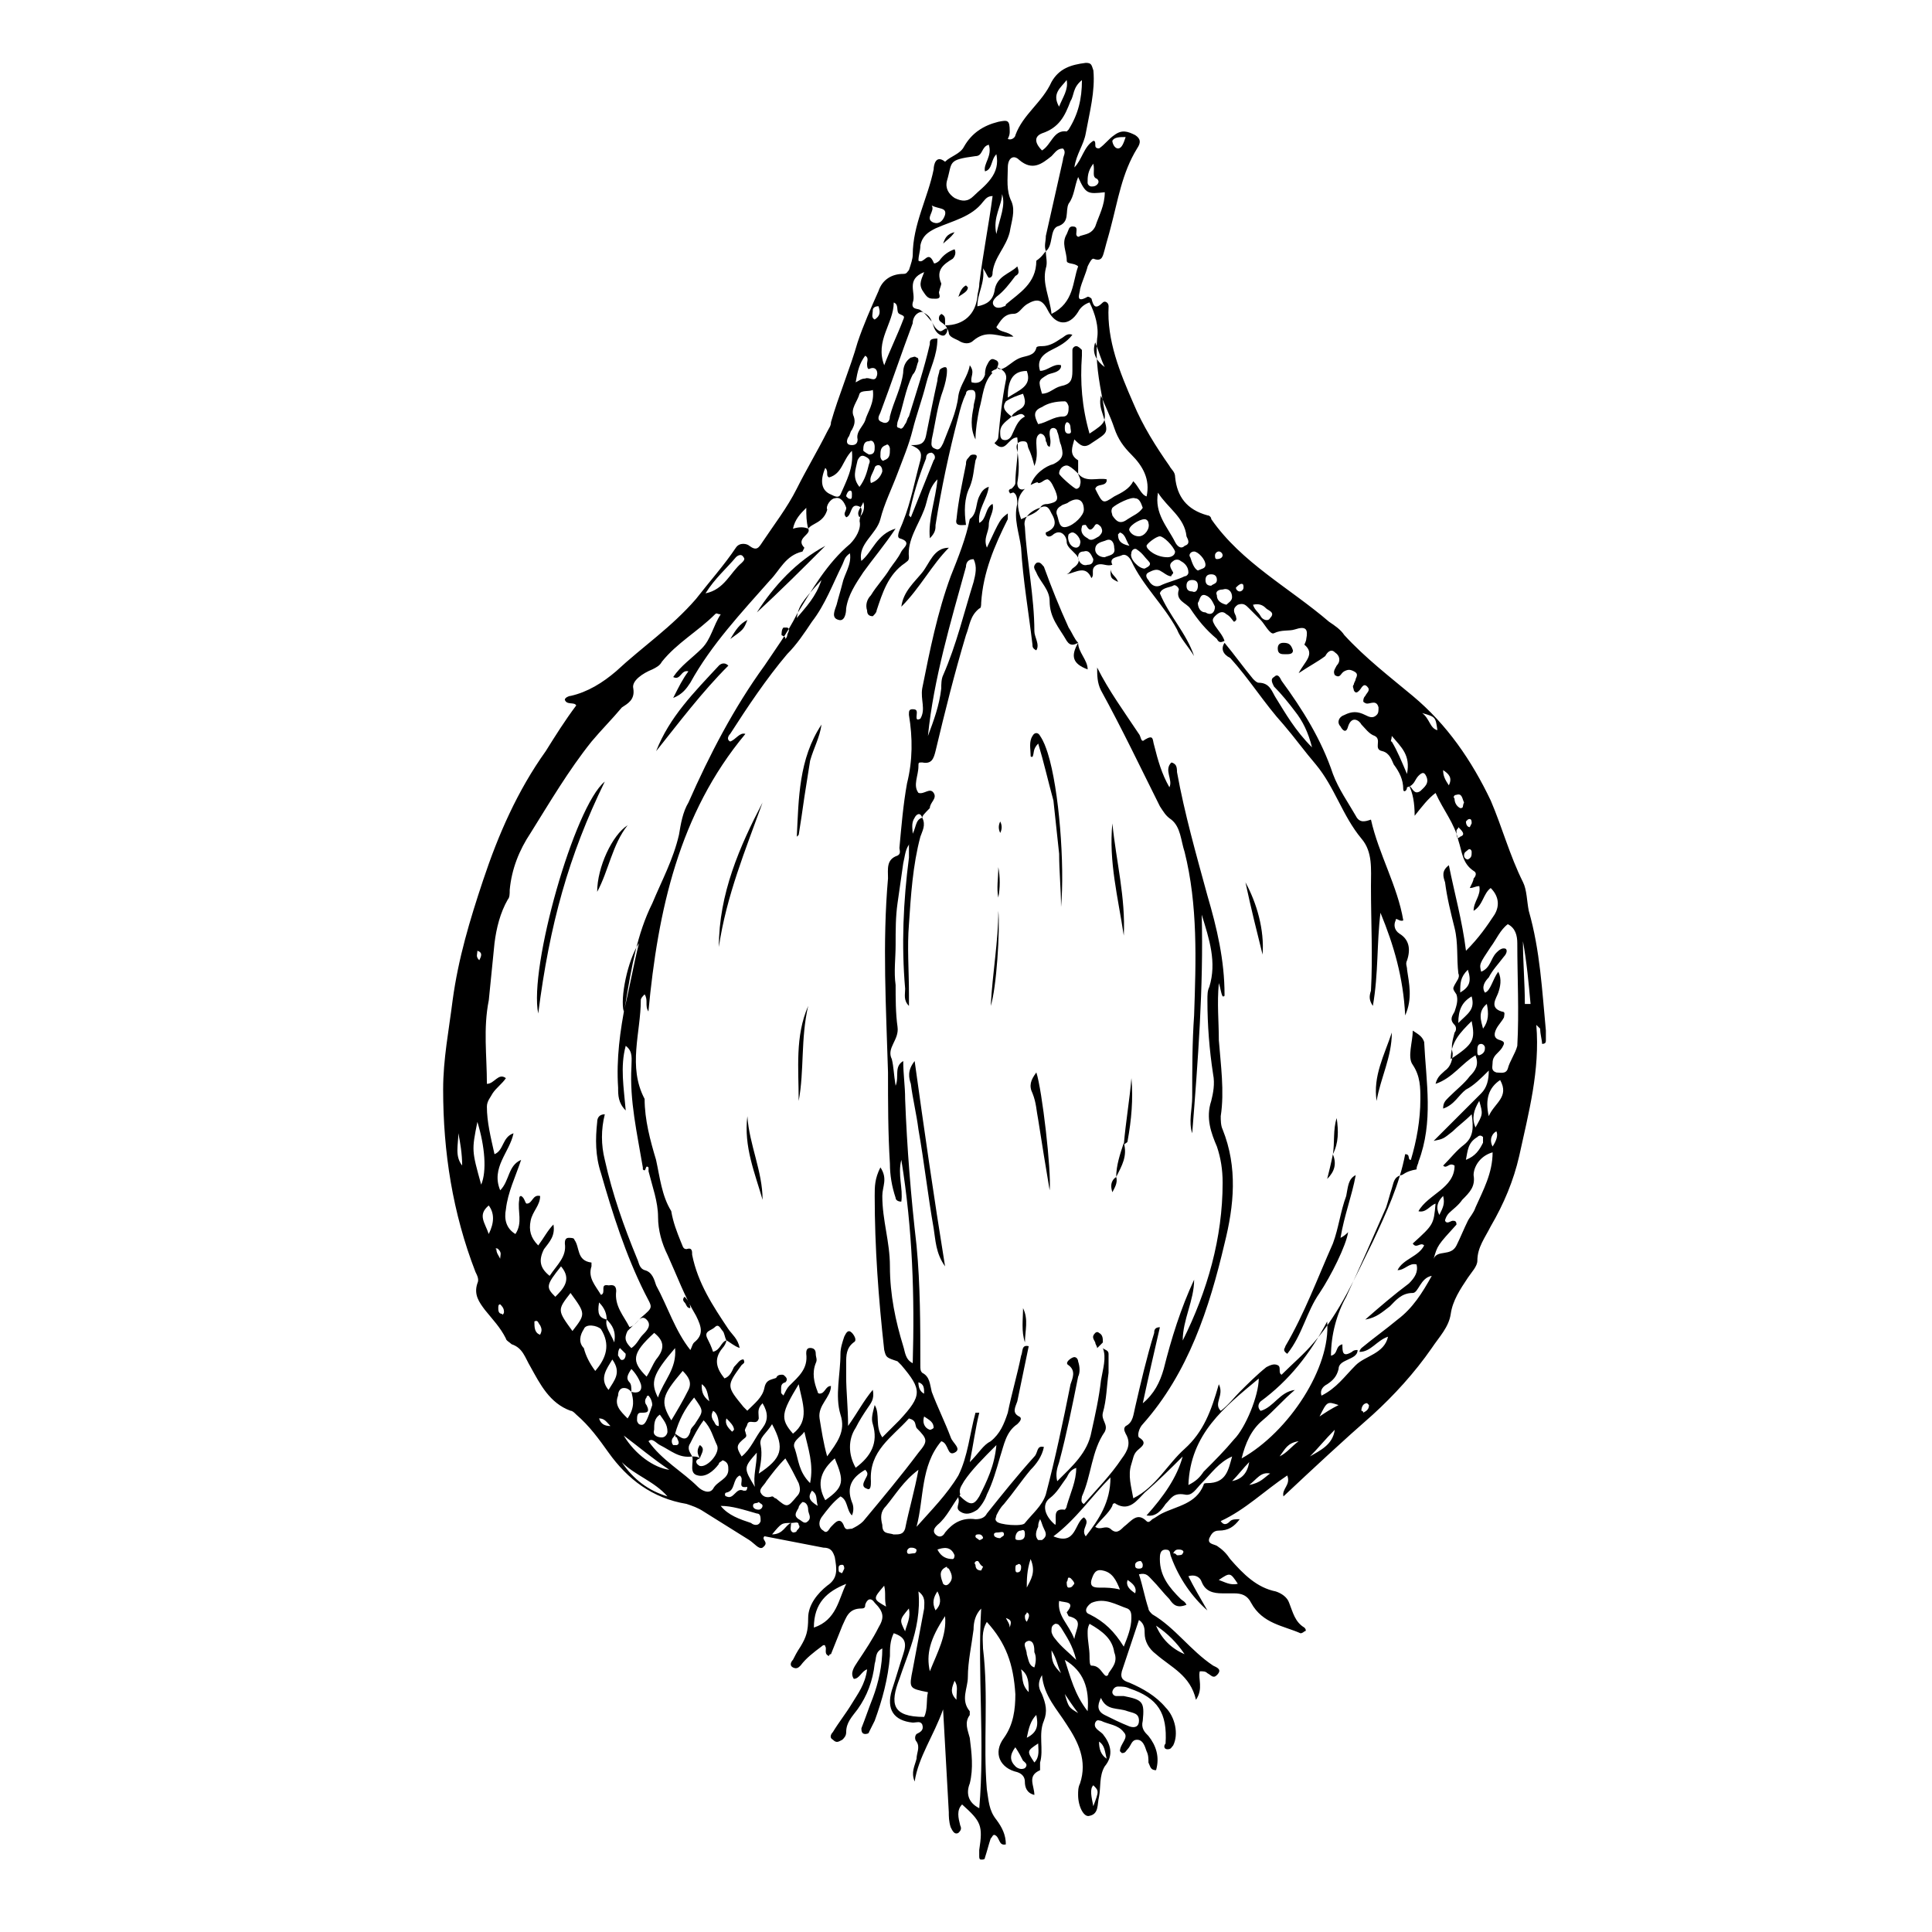 <?xml version="1.0" encoding="UTF-8"?>
<!-- Uploaded to: ICON Repo, www.svgrepo.com, Generator: ICON Repo Mixer Tools -->
<svg fill="#000000" width="800px" height="800px" version="1.1" viewBox="144 144 512 512" xmlns="http://www.w3.org/2000/svg">
 <g>
  <path d="m386.39 616.13c-1.008-2.519 0-4.031 0.504-6.047 0-1.512 1.008-3.023 0-4.535-0.504-0.504-0.504-1.512 0-2.016 1.008-0.504 2.016-1.008 1.512-2.519-0.504-1.008-1.512-0.504-2.519-0.504-5.039-0.504-7.055-3.527-5.543-8.566 1.008-3.023 2.016-6.551 3.023-9.574 1.008-3.023 0.504-4.535-2.519-5.543-1.008 2.016-1.008 4.031-1.008 6.047-0.504 6.047-2.016 11.586-4.031 17.129-0.504 1.008-1.008 2.016-1.512 3.023 0 0.504-1.008 0.504-1.008 0.504-1.008 0-1.008-1.008-1.008-1.512 1.008-2.519 2.016-5.543 3.023-8.062 1.512-4.031 2.519-8.566 2.519-13.098-2.016 1.008-1.512 2.519-2.016 4.031-0.504 4.535-2.016 8.566-4.535 12.09-1.512 2.016-3.023 3.527-3.023 6.047 0 1.008-0.504 1.512-1.008 2.016-1.008 0.504-1.512 1.008-2.519 0-1.008-0.504-0.504-1.512 0-2.016 1.512-2.519 3.527-5.039 5.039-7.559s3.527-5.039 4.031-9.07c-1.512 0.504-2.016 2.519-3.527 2.519-1.008-1.512 0-3.023 1.008-4.535 2.016-3.023 4.031-6.047 5.543-9.07 1.512-2.519 1.512-4.031-1.008-6.551-1.008-1.512-2.016-1.008-2.519 0.504 0 0.504 0 1.008-1.008 1.008-3.527 0-4.031 2.519-5.039 4.535-1.008 2.519-2.016 5.039-3.023 7.559 0 0-0.504 0-0.504 0.504-1.512-0.504-0.504-2.016-1.008-2.519 0-0.504-0.504-0.504-1.008 0-2.016 1.512-4.031 3.023-5.543 5.039-0.504 0.504-1.008 1.008-2.016 0.504-1.008-0.504-0.504-1.512 0-2.016 0.504-1.008 1.008-2.016 2.016-3.527 1.512-2.519 2.016-4.031 2.016-7.559 0-3.527 2.519-6.551 5.039-8.566 3.023-2.016 2.519-4.535 2.016-7.559-0.504-1.512-1.008-2.519-3.023-2.519-5.039-1.008-10.578-2.016-15.617-3.023-1.008 1.008 1.512 1.512-0.504 3.023-1.008 0.504-2.016-1.008-3.527-2.016-4.031-2.519-8.062-5.039-12.09-7.559-1.512-1.008-3.023-1.512-4.535-2.016-9.07-1.512-15.617-6.551-20.656-13.602-2.519-3.527-5.039-7.055-8.566-10.078-0.504-0.504-1.008-1.008-1.512-1.008-5.543-2.016-8.062-7.055-10.578-11.586-1.512-2.519-2.016-5.039-5.039-6.047-0.504-0.504-1.512-1.008-1.512-1.512-1.512-3.023-3.527-5.039-5.543-7.559-1.512-2.016-3.023-4.031-2.016-7.055 0.504-1.008 0-2.016-0.504-3.023-6.047-15.617-8.566-31.738-8.566-48.367 0-8.062 1.512-15.617 2.519-23.68 1.512-11.082 4.535-21.16 8.062-31.738 4.031-12.09 9.07-23.68 16.625-34.258 2.519-4.031 5.039-8.062 8.062-12.09-0.504-1.008-2.519 0-3.023-1.512 0-0.504 1.008-1.008 1.512-1.008 4.535-1.008 8.566-3.527 12.09-6.551 7.055-6.551 14.609-11.586 21.16-19.145 3.527-4.535 7.559-9.07 10.578-13.602 1.008-1.512 3.023-1.008 3.527-0.504 2.016 1.512 2.519 0.504 3.527-1.008 3.023-4.535 6.551-9.07 9.07-14.105 2.519-5.039 5.543-10.078 8.062-15.113 0.504-1.008 1.008-1.512 1.008-2.519 2.016-7.055 5.039-14.105 7.055-21.16 1.512-4.535 3.527-9.07 5.543-13.602 1.008-3.023 3.527-4.535 6.551-4.535 1.008 0 1.008-0.504 1.512-1.008 0.504-1.512 1.008-3.023 1.008-4.031 0-8.062 4.031-15.113 5.543-22.672 0-1.008 0.504-4.031 3.023-2.016 1.512-1.512 4.031-2.016 5.039-4.031 2.016-3.527 5.039-5.543 9.07-6.551 2.519-0.504 3.023-0.504 3.023 2.519 0 0.504 0 1.008-0.504 2.016 1.008 0.504 2.016-0.504 2.016-1.008 2.016-5.543 7.055-8.566 9.574-14.105 2.016-3.527 5.039-4.535 9.07-5.039 1.512 0 1.512 0.504 2.016 2.016 0.504 5.543-1.008 11.082-2.016 16.625-0.504 3.023-2.519 5.543-3.023 9.07 2.016-2.016 2.519-5.543 5.039-7.055 0.504 0 0.504 0.504 0.504 1.008 0 0.504 0 1.008 1.008 1.008 1.512-1.008 2.519-2.519 4.031-3.527 2.016-1.512 3.527-1.008 5.543 0 1.512 1.008 1.512 2.016 0.504 3.527-4.031 6.551-5.039 13.602-7.055 21.16-0.504 2.016-1.008 3.527-1.512 5.543-0.504 1.512-0.504 3.527-3.023 2.519-0.504 0-1.008 1.008-1.512 2.016-0.504 2.016-1.512 4.031-2.016 6.047 0 1.008-1.512 4.031 2.016 2.016 0.504 0 1.008 0.504 1.008 0.504 0.504 2.016 1.008 3.023 3.023 1.008 0.504-0.504 1.512 0 1.512 1.008-0.504 9.07 3.023 17.633 6.551 25.695 2.519 6.047 6.047 11.586 9.574 16.625 0.504 1.008 1.512 1.512 1.512 3.023 0.504 5.039 3.023 8.566 8.566 10.078 0.504 0 1.008 0.504 1.008 1.008 8.062 11.586 20.656 18.137 31.234 27.207 1.512 1.008 3.023 2.016 4.031 3.527 5.543 6.047 12.09 11.082 18.137 16.121 9.07 7.559 15.617 17.129 20.656 27.711 3.023 7.055 5.039 14.609 8.566 21.664 1.008 2.016 1.008 5.039 1.512 7.559 3.023 10.578 3.527 21.16 4.535 31.738v2.519c0 0.504 0 1.008-1.008 1.008 0-1.008-0.504-2.519-0.504-4.031l-1.023-0.996c1.008 12.09-2.016 23.176-4.535 34.762-1.512 6.551-4.031 12.594-7.559 18.641-1.512 3.023-3.527 5.543-3.527 9.07 0 1.512-1.512 3.023-2.519 4.535-2.016 3.023-4.031 6.047-4.535 9.574-0.504 3.527-3.023 6.047-5.039 9.07-4.535 6.551-10.078 12.594-15.617 17.633-8.062 7.055-15.617 14.105-23.68 21.664-0.504-2.016 2.016-3.023 1.008-5.543-6.047 4.031-11.082 9.07-17.633 12.09 1.008 1.512 2.016 0.504 2.519 0 0.504-0.504 1.512-0.504 2.519-0.504-1.512 2.016-3.023 3.023-5.543 3.023-1.512 0-2.016 1.008-2.519 2.016-0.504 1.512 1.008 1.512 2.016 2.016 1.512 1.008 2.519 2.016 3.527 3.527 3.527 4.031 7.055 7.559 12.09 8.566 1.512 0.504 3.023 1.512 3.527 3.023 1.008 2.519 1.512 5.039 4.031 6.551 0.504 0.504 0.504 1.008 0 1.008-0.504 0.504-1.008 0.504-1.008 0.504-4.535-2.016-10.078-2.519-13.098-8.062-1.008-2.016-2.519-2.519-4.535-2.519h-3.023c-2.519 0-4.535-0.504-5.543-3.023-0.504-1.512-2.016-2.016-3.527-1.512 1.512 3.023 3.023 5.543 5.039 9.07-4.031-3.527-7.559-8.566-9.574-14.105-0.504-1.008 0-2.016-1.512-2.016s-1.512 1.512-1.512 2.519c0 4.535 2.519 7.559 5.543 10.578 0.504 0.504 1.008 0.504 1.512 1.512-2.519 1.008-3.527 0-4.535-1.512-1.512-1.512-3.023-3.527-4.535-5.039-1.008-1.008-1.512-2.016-3.527-1.512 1.008 3.023 1.512 6.047 2.519 9.07 0 0.504 0.504 1.008 1.008 1.512 6.047 3.527 10.078 9.574 16.121 13.602 1.008 0.504 2.519 1.008 1.008 2.519-1.008 1.008-1.512 0-2.519-0.504-0.504-0.504-1.008-0.504-2.016-0.504-0.504 2.016 1.008 4.535-1.008 7.559-1.512-6.551-6.551-8.566-10.578-12.09-2.016-1.512-3.023-3.527-3.023-5.543 0-1.008 0-2.519-1.512-3.527-1.512 4.535-3.023 9.07-4.535 13.602-0.504 2.016 0.504 2.519 2.016 3.023 3.527 1.512 7.055 3.527 9.574 6.551 2.519 2.519 3.527 7.055 2.016 10.078-0.504 0.504-0.504 1.008-1.512 1.008-1.008 0-1.008-1.008-0.504-1.512 0.504-8.062-2.016-12.09-9.574-14.609-1.008-0.504-2.016-0.504-3.023-0.504-1.008 0-1.512 1.008-1.512 1.512s0.504 1.008 1.008 1.008h2.016c5.039 1.008 5.543 1.512 5.039 6.551-0.504 2.016 0.504 3.023 1.512 4.031 2.016 2.519 3.023 5.543 2.016 9.07-1.512 0-1.512-1.008-2.016-2.016 0-1.008 0-2.016-0.504-3.023-0.504-1.512-1.008-3.023-2.519-3.023s-1.512 1.512-2.519 2.519c-0.504 0.504-0.504 1.008-1.512 1.008l-0.504-0.504c0-2.016 2.519-3.527 1.008-5.039-1.512-2.016-4.031-2.016-6.047-3.023-0.504 0-1.008-0.504-1.512 0.504-0.504 1.512 1.008 2.016 2.016 3.023 2.016 2.519 3.023 5.543 0.504 8.566-1.512 2.519-1.008 5.543-1.512 8.062-0.504 2.016 0 4.535-2.519 5.039-1.512 0.504-3.023-2.519-3.023-5.543 0-1.008 0-2.016 0.504-3.023 2.016-6.047-0.504-11.082-3.527-15.617-2.519-4.031-6.047-7.559-6.551-13.098-1.512 2.519-0.504 4.031 0 5.039 1.008 2.519 1.512 4.535 0.504 7.055-1.512 3.527 0 7.559-1.008 11.082v2.016c-3.527 1.512-1.512 4.031-1.512 6.551-2.016-0.504-2.519-2.016-2.519-3.527 0-1.008-0.504-2.016-2.016-2.519-4.535-1.008-6.551-5.039-3.527-9.07 2.519-3.527 3.023-7.559 3.023-11.586-0.504-8.062-2.519-13.602-7.559-19.145-1.512 2.519-1.008 5.039-1.008 7.055 1.512 12.594 0 25.191 1.008 37.281 0.504 3.023 0.504 5.543 2.519 8.062 1.512 2.016 2.519 4.031 2.519 6.551-2.016 0.504-1.512-2.016-3.023-2.519-0.504 0-0.504 0.504-1.008 1.008-0.504 1.512-1.008 3.527-1.512 5.039 0 0.504-0.504 0.504-1.008 0.504-0.504 0-0.504-0.504-0.504-1.008v-1.512c1.008-6.551 0.504-7.559-4.535-12.09-1.512 1.512-1.008 3.527-0.504 5.543 0.504 1.008 0 1.512-0.504 2.016-1.008 0.504-1.512-0.504-2.016-1.512-0.504-1.512-0.504-3.023-0.504-4.031-0.504-9.07-1.008-18.137-1.512-27.207-2.5 7.031-6.531 12.57-7.539 19.121zm-81.617-122.43c0-1.512-0.504-3.023-2.016-4.535-0.504 3.023 0 4.031 2.016 4.535-0.504 2.016 1.008 3.527 2.016 6.047 0.504-3.023-0.504-4.535-2.016-6.047zm48.871 53.906c0 1.008-0.504 2.016 0.504 2.519 0 0 1.008 0 1.008-0.504 0.504-0.504 1.008-1.008 0.504-1.512 0-1.008-1.008-0.504-2.016-0.504-2.519 0-2.519 0-5.039 3.023 3.023 0 3.527-2.519 5.039-3.023zm-42.32-34.762c-0.504-0.504-1.008-1.008-2.016-1.008s-1.512 1.008-1.512 2.016c-1.008 2.519 0.504 4.031 2.519 6.047 2.016-3.023 1.512-5.039 1.008-7.055 1.512 0.504 3.023 0 2.519-2.016-0.504-1.512-1.512-3.023-2.519-4.031-1.008 1.512-1.512 2.519-0.504 3.527 0.504 0.504 0.504 1.512 0.504 2.519zm100.76-258.45c0.504-1.008 1.008-1.008 1.512-1.512 2.016-1.008 2.519-2.016 1.512-4.535-1.512 0.504-3.023 1.008-4.535 2.016-1.008 1.512-0.504 2.519 1.512 4.031-1.008 1.008-3.023 2.016-3.023 4.031 0 1.008 0 1.512 0.504 2.016 1.008 0.504 2.016 0 2.519-1.008 1.008-2.016 1.512-4.031 3.527-5.039-1.008-1.512-2.016 0-3.527 0zm-89.176 269.54c1.512 1.008 3.023 2.519 4.031-0.504 0-1.008 1.008-1.512 1.512-2.519 2.016-3.023 2.016-3.023-0.504-6.551-2.519 3.023-4.031 6.047-5.039 9.574 0 0.504-0.504 1.008-0.504 1.008-0.504 0.504-0.504 1.512 0 2.016h1.008c1.008-0.504 0-1.512 0-2.016-0.504-0.004-0.504-0.504-0.504-1.008zm6.551 6.547c-1.512 0.504-1.008 1.512 0 2.016 2.016 0.504 5.543-3.527 4.535-5.543s-1.512-4.535-3.527-6.551c-1.512 2.016-2.519 4.031-3.527 6.047-1.008 1.512 0 2.519 0.504 3.527-3.527 0.504-5.543-1.512-8.566-3.023-1.008-0.504-2.016-2.016-3.023-1.008 3.527 5.039 9.07 8.062 13.098 12.09 1.008 1.008 3.023 2.016 4.031 0.504 1.008-2.016 4.031-2.519 4.031-5.039 0-1.008 0-2.016-1.512-2.519-0.504 0.504-1.008 0.504-1.008 1.008-1.512 2.016-3.527 3.527-5.543 3.023-2.519-0.504-1.008-3.527-1.512-5.039 0.508 0.004 1.516 0.004 2.019 0.508zm58.945-169.78c-0.504-1.512-1.512-1.008-2.016 0-1.008 1.512-0.504 3.023-0.504 4.535 0 0.504-0.504 1.512-0.504 2.016-1.512 1.512-1.512 3.527-2.016 5.543-0.504 3.527-1.008 7.055-1.512 10.578-0.504 3.527-0.504 7.055-0.504 11.082 0 3.527-0.504 7.055 0 10.578 0 3.527 0 7.559 0.504 11.082 0.504 3.527-3.023 5.543-1.512 8.566 0.504 2.016 0.504 4.031 1.008 7.055 1.008-2.519-0.504-5.039 2.016-6.551 0 3.527 0.504 6.551 0.504 10.078 0.504 13.098 1.512 25.695 3.023 38.793 1.008 10.578 1.008 21.16 1.008 31.738 0 1.008 0 1.512 0.504 2.016 2.016 1.008 2.016 3.023 2.519 5.039 1.512 4.031 3.527 8.062 5.039 12.09 0.504 1.512 3.023 3.023 1.008 4.031-2.016 1.008-1.512-2.519-3.527-3.023-5.543 6.551-4.535 15.113-6.551 22.672 4.031-4.535 8.062-8.566 11.082-13.602 2.519-5.039 3.023-11.082 4.535-16.625h1.008c-1.008 4.031-1.512 8.062-2.519 13.098 2.519-2.519 3.527-4.535 5.543-5.543 2.519-2.016 3.527-4.535 4.535-7.559 1.008-5.039 2.519-10.078 3.527-15.113 0.504-1.008 0-3.023 2.016-2.519-1.008 5.039-2.016 9.574-3.023 14.609-0.504 1.512-1.512 3.023 0.504 4.031 1.008 0.504 0 1.512-0.504 2.016-3.023 2.016-3.527 5.543-4.535 8.566-1.008 3.527-2.016 7.055-3.527 10.078-0.504 1.512-1.512 3.023-2.519 4.031-1.512 1.008-3.023 1.512-4.535 0.504s0-2.016-0.504-3.527v-1.008c3.023 3.023 4.031 3.023 5.543 0.504 2.016-4.031 4.031-8.062 4.535-13.602-3.527 3.527-6.551 6.551-8.566 9.574-0.504 1.008-1.512 2.016-1.008 3.527-2.016 2.519-3.527 6.047-6.047 8.062-0.504 0.504-1.512 1.512-0.504 2.519 1.008 1.008 2.016 0.504 2.519-0.504 2.016-2.519 4.535-4.031 8.062-3.527 1.512 0 2.519-0.504 3.023-1.512 4.031-5.039 8.062-10.078 12.594-15.113 1.008-1.008 0.504-3.023 2.519-2.519-0.504 2.519-2.016 4.535-3.527 6.047-2.519 3.023-4.535 6.047-7.055 9.07-1.008 1.008-1.512 2.016-2.016 3.023 0 0.504-0.504 1.008 0 1.512 0.504 1.008 7.055 1.512 7.559 0.504 2.016-2.519 4.535-4.535 5.543-7.559 2.519-9.574 4.535-19.145 6.551-29.223 0.504-1.512 1.512-3.527-0.504-5.039-1.008-0.504 0-1.512 1.008-2.016 1.008-0.504 1.512 0.504 1.512 1.008 0.504 1.512 0.504 3.023 0 4.031-1.512 7.559-3.023 15.113-5.039 22.672-0.504 1.512-1.008 3.023-0.504 5.039 4.031-4.031 8.062-7.559 9.07-13.098 1.008-4.535 2.016-9.07 2.519-13.602 0.504-3.023 1.512-6.047 0.504-8.566 0.504 0.504 1.512 0.504 1.512 1.512v5.039c-0.504 3.527-0.504 7.055-1.512 10.578-0.504 2.016 1.512 3.023 0.504 5.039-3.527 5.039-3.527 11.586-6.047 17.129 0 0.504-0.504 1.512 0.504 2.016 3.527-4.031 7.055-7.559 10.078-12.09 1.512-2.016 2.519-4.031 1.008-6.551-0.504-1.008-0.504-1.512 0-2.016 2.016-1.008 2.016-3.023 2.519-5.039 1.512-6.551 3.023-13.098 5.039-19.648 0-0.504 0-1.512 1.512-1.512-1.512 6.551-3.023 13.098-4.535 20.152 3.023-2.519 4.535-5.543 5.543-9.07 2.016-8.062 4.535-16.121 8.062-23.68 0 5.543-3.023 10.578-3.023 16.121 6.551-13.098 10.578-27.207 10.578-41.816 0-3.527-0.504-6.551-1.512-9.574-1.512-3.527-3.023-7.559-1.512-12.09 0.504-2.016 1.008-4.535 0.504-7.055-1.008-6.551-1.512-13.098-1.512-19.648 0-1.512 0-2.519 0.504-3.527 2.016-6.551 0-12.594-2.016-19.145 0.504 19.145-1.008 38.793-2.519 57.938-1.008-3.023 0-6.551 0-9.574 0-7.055 0-14.609 0.504-21.664 0.504-14.609 1.008-29.223-2.519-43.328-1.008-3.023-1.008-6.551-3.527-8.566-1.512-1.008-2.016-2.016-3.023-3.527-5.039-10.078-10.078-20.656-15.617-30.73-1.008-2.016-1.008-4.031-1.008-6.047 3.023 6.047 7.055 11.586 11.082 17.633 0.504 0.504 0.504 2.519 1.512 1.512 2.519-1.512 2.016 0 2.519 1.512 1.008 4.031 2.016 7.559 4.031 11.082 1.008-2.016-1.512-4.535 0.504-6.551 0.504 0 1.008 0.504 1.008 0.504 0.504 0.504 0.504 1.512 0.504 2.016 2.016 11.082 5.039 21.664 8.062 32.746 2.519 8.566 4.535 17.129 4.535 26.199 0 0.504 0 0.504-0.504 0.504-0.504-1.008-0.504-2.016-1.008-3.527-0.504 5.543 0 10.078 0 15.113 0.504 6.551 1.512 13.602 0.504 20.152 0 1.008 0 2.519 0.504 3.527 4.031 10.078 3.023 20.152 0.504 30.23-4.031 17.129-9.574 34.258-21.664 47.863-1.008 1.008-1.512 3.023-1.008 3.527 2.519 1.512 0.504 2.519-0.504 3.527s-1.008 2.016-1.512 3.527c-1.008 3.023 0 6.047 0.504 9.07 6.047-3.023 9.07-9.07 13.602-13.098 5.039-4.535 7.055-10.078 9.07-17.129 1.512 3.023-1.512 5.039 0.504 7.055 2.016-1.512 3.527-3.527 5.039-5.039 2.016-2.016 4.535-4.535 7.055-6.551 1.008-0.504 2.016-1.008 3.023-0.504 1.008 0.504 0 2.016 1.008 2.519 3.023-3.023 6.047-5.543 8.566-8.566 7.055-8.062 11.082-17.633 15.617-26.703 3.527-7.559 7.055-15.113 8.566-23.176 1.512 0 0.504 1.512 1.512 1.512 1.512-5.039 2.519-10.578 2.519-16.121 0-3.023 0-6.047-2.016-9.07-1.512-2.016 0-6.047 0-9.07 1.512 1.008 2.519 1.512 3.023 3.023 0.504 10.578 2.519 21.16-1.512 31.738 0 0.504-0.504 1.008-0.504 2.016-3.031 0.508-3.535 1.516-4.039 1.516-2.016 0.504-2.016 2.016-2.519 3.527-0.504 1.512-1.008 3.527-1.512 5.039-3.527 8.062-7.055 16.121-10.578 23.68-2.519 4.535-4.031 10.078-4.031 15.617 2.016-0.504 1.008-2.519 3.023-3.023 0 2.016 0 3.527 2.519 2.016 0.504-0.504 1.008-0.504 1.512-0.504 0 1.512-1.512 2.016-2.519 2.519-1.008 0.504-2.519 1.008-2.519 2.519-0.504 2.016-1.512 3.023-3.023 4.031-1.008 0.504-2.016 1.512-1.512 3.023 4.031-2.016 6.047-5.039 9.07-8.062 2.519-2.519 7.559-3.023 8.566-7.559-3.023 1.008-4.535 4.031-7.559 4.031 0-0.504 0.504-1.008 0.504-1.008 3.023-2.519 6.551-5.039 9.574-7.559 4.031-3.023 6.551-7.055 9.07-11.586-3.023 0.504-3.527 4.535-5.039 4.535-3.023 0-4.535 2.016-6.047 3.527-2.016 1.512-3.527 3.023-6.551 3.527 4.031-3.527 7.559-6.551 11.586-9.574 1.512-1.512 2.519-3.023 2.016-5.039-2.016-0.504-3.023 1.512-5.039 1.512 1.512-3.023 5.543-3.527 7.055-6.551-1.008-1.008-2.016 1.008-3.023-0.504 5.543-5.039 5.543-5.039 6.047-10.578-1.512 0.504-2.519 2.519-4.535 2.016 2.519-4.535 9.574-6.047 9.574-12.09-1.512-1.008-2.016 1.008-3.023 0 2.016-2.016 3.527-4.031 5.543-5.543 2.519-2.016 2.519-4.535 2.016-8.062-2.016 2.016-3.527 3.023-5.039 4.535-2.519 2.016-2.519 2.016-5.039 2.519l12.594-12.594c1.512-1.512 2.016-3.527 2.016-6.047-2.016 2.016-4.031 4.031-6.047 5.039-2.016 1.512-3.023 4.031-6.047 5.039 0-1.512 0.504-2.016 1.512-3.023 2.016-2.016 4.031-3.527 5.543-5.543 1.512-1.512 2.519-3.023 1.512-5.543-3.527 2.016-6.047 6.047-10.578 7.559 0.504-2.016 1.512-2.519 2.519-3.527 1.512-1.008 2.016-3.023 2.016-4.535-0.504-2.016 0-3.527 0.504-5.543 0.504-0.504 0.504-1.512 0-2.016-1.512-1.512-0.504-2.519 0-3.527 0.504-1.512 1.008-3.023 0.504-4.535-1.008-1.512-1.008-1.512-0.504-2.519 0.504-1.008 1.512-2.016 1.008-3.023-0.504-4.031 0-8.062-1.008-12.09-1.008-4.031-2.016-8.062-2.519-12.09-0.504-1.512-1.008-3.023 1.008-4.535 1.512 7.559 3.527 14.609 4.535 22.672 3.527-3.527 5.543-6.551 7.559-9.574 1.512-2.519 1.008-5.039-1.008-7.055-2.016 1.512-2.016 4.535-4.535 6.047 0-2.519 2.016-4.031 1.512-6.551-1.008 0-1.512 0.504-2.519 0.504 0.504-1.008 1.008-2.016 1.008-2.519 0.504-0.504 1.008-1.512 0-2.016-3.023-2.016-3.023-5.039-4.031-8.062-1.008-4.535-4.031-8.062-6.047-12.594-2.016 1.512-3.527 3.527-5.543 6.047 0-3.527-0.504-6.047-1.512-8.062 0 0 0.504 0.504 0.504 0.504 0.504 0.504 1.008 2.016 2.519 1.008 1.008-1.008 2.519-2.016 1.512-4.031-0.504-1.008-1.008-1.008-2.016 0-1.008 1.008-1.008 2.519-3.023 3.023 0 1.008-1.008 1.512-1.008 0.504 0-2.519-1.008-4.535-2.519-6.551-0.504-1.008-1.008-3.023-3.023-3.527-2.519-0.504 0-3.023-2.016-4.031-1.512-0.504-2.519-2.016-3.527-3.023-0.504-1.008-2.519-2.519-3.527 0.504-0.504 2.016-1.512 1.008-2.016 0-1.008-1.008-0.504-2.519 1.008-3.023 2.016-1.008 3.527-1.008 5.543 0 1.008 0.504 2.016 1.008 3.023 0 0.504-0.504 0.504-1.008 0.504-2.016-0.504-2.016-2.016-1.008-3.023-1.008 0 0-0.504 0-1.008-0.504 0-0.504 0-1.008 0.504-1.512 0.504-1.008 1.512-1.512 0.504-2.519-1.008-1.008-1.512 0.504-2.016 1.008s-1.008 1.008-1.512 0c0-0.504-0.504-1.008 0-1.512 0-0.504 0.504-1.008 0.504-1.512 0.504-1.008 0.504-1.512-0.504-2.016-1.008-0.504-1.512-0.504-2.519 0-1.008 0.504-1.008 2.016-2.519 1.008-0.504-1.008 0-1.512 0.504-2.519 1.008-1.008 1.008-2.519-0.504-3.527-1.008-1.008-2.016 0-2.519 1.008-2.016 1.512-4.031 2.519-7.055 4.535 1.512-3.023 4.535-5.039 1.512-7.559 0 0 0.504-1.008 0.504-1.512 0.504-2.519 0-3.527-3.023-2.519-1.512 0.504-3.527 0-5.543 1.008-1.008 0.504-2.519-2.519-3.527-3.527-1.008-1.008-2.016-2.016-3.023-3.023-1.008-1.008-1.512-1.512-3.023-1.008-1.512 1.008-1.008 2.016-0.504 3.023 0 0.504 0.504 1.008-0.504 1.512-0.504-0.504-1.008-1.512-2.016-2.016-1.008-1.008-2.016-0.504-3.023 0.504-1.008 1.008-0.504 1.512 0 2.519 1.008 1.512 2.016 2.519 2.519 4.031-1.008 0.504-1.512 0.504-2.016-0.504-3.023-2.519-5.039-5.039-7.055-8.062-1.008-1.512-4.031-2.016-3.023-5.039 0-0.504-1.008-1.512-1.512-1.008-1.008 0.504-3.023 0.504-3.527 2.016 2.519 6.047 7.055 10.578 9.07 16.625-1.512-2.519-3.527-4.535-4.535-7.055-3.527-6.551-9.07-11.586-12.09-18.137-0.504-1.008-1.512-2.016-2.519-1.512-1.008 0.504-3.527 0.504-2.519 2.519-1.512 0.504-2.519-0.504-4.031 0-2.016 1.008-0.504 2.519-1.512 3.527-1.512-3.527-4.031-1.512-6.551-1.008 1.008-0.504 1.008-1.008 1.512-1.512 4.535-3.023-1.512-4.535-1.512-7.055 0-1.512-1.512-3.527-3.527-2.016-0.504 0.504-1.512 1.008-2.016 0v-0.504c2.519-1.008 3.023-2.519 1.512-5.039-0.504-1.008-1.008-2.519-3.023-1.512-3.023 1.008-4.535 3.023-4.031 5.039 0.504 9.07 2.519 18.641 2.519 27.711 0 1.512 1.512 3.527 0.504 5.039-1.008-0.504-1.008-1.008-1.008-1.512-1.008-8.566-2.519-17.129-3.023-25.695-0.504-4.031-2.016-7.559-1.008-11.586 0-1.008 0-2.519-1.008-3.023-0.504 0-1.008 0.504-1.008 0-0.504-0.504 0-1.008 0.504-1.008 0.504-0.504 1.008-1.008 1.008-1.512 0-4.031 1.008-8.062 0.504-12.09-2.519 0-3.023 4.535-6.047 1.512 0.504-0.504 1.008-1.008 1.008-1.512 0.504-5.039 1.008-10.078 2.016-15.113 0.504-2.016-1.008-3.023-2.519-3.527 1.008 1.008 1.512 0.504 2.519 0 1.512-1.008 2.519-2.016 4.031-2.519s3.527-0.504 4.031-2.519c0-0.504 1.008-0.504 1.512-0.504 2.016 0 3.527-1.008 5.039-2.016 1.008-0.504 1.512-1.512 3.023-1.008-1.512 2.016-3.527 3.023-5.543 4.031s-4.031 2.519-3.023 5.543c2.016 0 3.527-2.016 5.543-1.512v0.504c-0.504 1.512-2.519 1.512-3.527 2.016-2.519 1.512-2.519 1.512-1.512 5.039 2.016 0 3.023-1.512 5.039-2.016 2.519-0.504 3.023-1.512 3.023-4.031v-5.543c0-0.504 0.504-1.008 1.008-1.008 0.504 0 1.008 0.504 1.512 1.008v1.512c-0.504 7.055 0 13.602 2.016 20.656 4.535-3.023 4.535-3.023 3.527-8.566-1.008-5.543-2.016-10.578-1.512-16.625 0.504-3.023-0.504-6.551-2.016-9.574-1.512 0.504-2.519 1.512-3.023 2.519-2.519 4.031-6.047 3.527-8.062-0.504-1.512-3.023-3.023-3.023-5.543-1.512-1.512 1.008-2.016 2.519-3.527 2.519-2.519 0-3.527 2.016-4.535 3.527 1.008 1.512 3.023 1.008 4.535 2.519h-2.016c-3.023-0.504-5.543-1.512-8.566 1.008-1.008 1.008-2.519 1.008-4.031 0-1.008-0.504-2.519-1.008-2.519-2.016-0.504-2.519-1.512 0-2.519-0.504-1.008-0.504-1.512-1.512-2.016-2.519-0.504-1.512-1.512-2.016-2.519-2.519-1.512 0-2.519 1.512-2.519 3.023-3.023 8.062-5.543 15.617-8.566 23.68-0.504 1.008-1.008 2.016 0.504 2.519 1.008 0.504 2.016 0 2.016-1.512 1.008-4.031 3.023-7.559 3.527-11.586 0-1.512 0.504-3.023 2.016-4.031 0.504 0 1.008-0.504 1.512 0 0.504 0 0.504 0.504 0.504 1.008-0.504 1.008-0.504 2.519-1.512 3.527-2.016 4.031-2.519 8.566-4.031 12.594 0 0.504-0.504 1.512 0.504 1.512 0.504 0.504 1.008 0 1.512-1.008 0.504-0.504 0.504-1.512 1.008-2.016 2.016-6.551 4.031-12.594 5.543-19.145 0-1.008 0-1.512 2.016-1.512 0 4.535-2.016 8.062-3.023 12.09-1.008 4.031-2.519 8.062-3.527 12.09-1.008 4.031-2.519 7.559-4.031 11.586-1.512 4.031-3.527 8.062-4.535 12.09-1.008 4.031-6.047 6.551-5.039 11.082 3.023-2.519 4.031-7.055 9.07-8.566-3.023 4.535-6.047 8.062-8.566 11.586-2.016 3.023-4.031 6.047-4.535 9.574 0 1.512-0.504 3.527-2.016 3.023-2.016-0.504-1.008-2.519-0.504-4.031 0.504-2.016 1.008-3.527 1.512-5.543 0.504-2.519 2.519-5.039 2.016-8.062-1.512 1.008-1.512 2.016-2.016 3.023-2.519 5.039-4.535 10.578-8.062 15.113-2.016 3.023-4.031 6.047-6.551 8.566-5.543 6.551-10.578 14.105-15.113 21.16-0.504 0.504-1.008 1.512 0 2.016 1.512-0.504 2.519-2.519 4.031-2.016-17.633 21.16-23.176 46.855-25.695 73.555-1.008-1.512 0-3.023-1.008-4.535-0.504 0.504-1.008 1.008-1.008 1.512 0 8.566-3.527 17.633 1.008 26.199 0 5.543 1.512 11.082 3.023 16.121 1.008 4.535 1.512 9.574 4.031 13.602 0.504 3.023 1.512 5.543 2.519 8.062 0.504 1.008 0.504 2.016 1.512 2.016 1.512-0.504 1.512 0.504 1.512 1.512 1.512 7.559 5.543 13.602 9.574 19.648 1.008 1.512 2.519 2.519 3.023 5.039-1.512-0.504-2.519-1.512-3.527-2.016-0.504-1.008-0.504-2.016-1.008-2.519-0.504-0.504-1.008-2.016-2.016-1.008-1.008 1.008-3.023 1.008-2.016 3.023 0.504 1.008 1.008 2.016 1.512 3.527 2.016-0.504 2.016-2.519 3.527-3.023 0 0.504-0.504 1.512-1.008 2.016-2.519 3.023-1.512 5.543 0.504 8.062 1.512-0.504 2.016-2.016 2.519-3.023 1.008-1.008 1.512-2.016 2.519-2.016 0.504 1.008 0 1.008-0.504 1.512-4.031 5.543-4.031 5.543 0.504 11.082l1.008 1.008c2.016-2.016 4.031-3.527 4.535-6.047 0.504-2.519 2.016-2.016 4.031-3.023-1.008 2.519-0.504 3.527 1.008 5.039 0.504-1.008 1.008-2.016 1.512-2.519 2.519-2.519 5.039-4.535 4.535-8.566 0-0.504 0-1.512 1.008-1.512 1.008 0 1.512 0.504 1.512 1.512 0 1.008 0.504 1.512 0 2.519-1.008 2.519-0.504 5.039 0.504 7.559 0 0.504 0.504 0.504 0.504 0.504 1.512 0 1.512-2.016 3.023-2.016 0 3.023-3.527 5.039-3.023 8.566 0.504 3.023 1.008 6.551 2.016 10.078 2.519-3.527 5.039-6.551 3.527-11.082-1.512-5.039 0-10.578 0-16.121 0-1.512 0.504-3.023 1.008-4.535 0.504-1.008 1.008-2.016 2.016-1.008 0.504 0.504 1.512 2.016 0.504 2.519-2.016 1.512-2.016 3.527-2.016 5.543v3.527c0 4.031 0.504 8.062 0.504 13.098 2.519-3.527 4.031-6.551 6.551-9.574 0.504 2.519-0.504 3.527-1.512 5.039-1.008 1.512-2.016 3.023-3.023 5.039-2.016 3.023-2.016 7.055 0 10.578 4.031-3.023 6.047-6.551 4.535-11.586-0.504-1.512 0-3.023 0.504-5.039 1.512 2.519 0 5.543 2.016 8.566 1.512-1.512 3.023-3.023 4.535-4.535 6.047-6.551 6.047-8.062 0.504-14.609-0.504-0.504-0.504-0.504-1.008-1.008-3.023-1.008-3.023-1.008-3.527-3.023-1.512-13.602-2.519-27.207-2.519-40.809 0-2.519 0-4.535 1.512-7.559 2.016 3.023 0.504 5.039 0.504 7.559 0 6.551 2.016 12.09 2.016 18.641 0 7.559 1.512 14.609 3.527 21.16 0.504 1.512 0.504 3.527 2.519 4.535 0.504-17.633 0-35.266-3.023-53.906-1.008 4.031 0.504 7.559 0 11.082-1.008 0-1.512-0.504-1.512-1.008-1.008-3.023-1.512-6.047-1.512-9.07-0.504-8.062-0.504-16.121-0.504-24.184-0.504-17.129-1.512-34.258 0-51.387 0-2.519-0.504-5.039 2.519-6.047 1.008-0.504 0.504-1.512 0.504-2.016 0.504-5.543 1.008-11.586 2.016-17.129 1.512-6.047 1.512-12.09 0.504-18.137 0-1.008 0-1.512 1.008-1.512 1.512 0 1.008 1.008 1.008 2.016 0 0.504 0 1.008 1.008 0.504 1.512-2.519 0-5.039 0.504-8.062 2.016-10.078 4.031-20.152 7.559-29.727 2.016-5.039 4.031-10.078 5.039-15.113 2.016-1.512 1.512-4.031 2.519-6.047 0.504-1.008 1.008-2.016 2.519-2.519-0.504 3.527-3.023 6.047-2.519 9.574 2.016-1.008 1.512-4.031 3.527-5.039 0.504 2.016-1.008 3.527-1.008 5.543s-1.512 3.527-0.504 6.047c3.527-7.559 3.527-7.559 5.543-9.07v1.512c-3.527 7.055-6.551 14.105-7.055 22.168 0 0.504 0 1.512-0.504 1.512-2.519 2.016-2.519 4.535-3.527 7.055-3.023 10.078-5.543 20.152-8.062 30.73-0.504 2.016-1.008 3.527-3.527 3.023-1.008 0-1.008 0-1.008 1.008 0 2.519-1.512 5.039 0 7.055 1.512 0.504 3.023-1.512 4.031 0 1.008 1.512-1.008 2.519-1.008 4.031-1.5 1.535-2.004 2.039-2.004 2.543zm28.719-88.168c1.008-3.023 4.031-5.039 6.047-5.543 3.023-1.512 2.519-3.023 2.016-5.039-0.504-1.008-0.504-2.519-1.008-3.527 0-0.504-0.504-1.008-1.008-1.008-1.008 0-1.008 1.008-1.008 1.512 0 1.008 0.504 2.016 0 3.527-1.008-0.504-0.504-1.008-1.008-1.512 0-1.008-0.504-2.016-1.512-2.016-1.008 0.504-1.008 1.512-1.008 2.519 0 1.512 0.504 3.527-0.504 6.047-0.504-2.016-1.008-3.527-1.512-4.535-0.504-1.008 0-2.016-1.512-2.016s-2.016 1.008-1.512 2.519c0.504 3.023 0.504 5.543 0 8.566 0 1.512 1.008 2.016 2.016 1.512-2.519 2.519-2.016 5.039-1.008 8.062 2.016-1.008 4.031-1.512 5.039-3.023 0.504-1.008 1.512-1.008 2.016-1.008 2.519-0.504 3.023-1.008 2.016-3.527-0.504-1.008-1.008-2.519-2.016-3.023-1.008 0-1.512 1.008-2.519 1.008 0-0.504-1.008 0-2.016 0.504zm12.594-3.023c2.016 2.519 5.039 1.008 7.559 1.512v0.504c-0.504 1.512-2.519 0.504-3.023 2.016 2.016 4.031 2.016 4.031 5.039 2.016 2.016-1.008 4.031-2.016 5.039-4.031 1.512 1.512 2.016 3.527 3.527 4.031 1.008-4.535-1.008-8.062-4.031-11.082-2.016-2.016-3.527-4.031-4.535-7.055s-2.519-6.047-3.527-8.566c-0.504 2.016 0 3.527 0.504 5.039 1.512 5.039 1.512 4.535-3.023 7.559-2.016 1.512-3.023 0.504-4.535-1.008-0.504 2.016-1.512 4.031 1.008 5.543v3.523c-0.504-0.504-1.512-1.512-2.519-2.016s-2.519 0.504-2.519 2.016c0 0.504 4.031 4.031 4.535 4.031s1.008-0.504 1.008-1.008c0.504-1.512-0.504-2.519-0.504-3.023zm-35.266-39.297c5.039 0 8.062-3.023 8.566-7.559 0-1.008 0.504-2.016 0.504-3.527 1.008-8.062 2.519-15.617 3.527-23.176-1.512 0-2.016 1.008-2.519 1.512-3.023 4.031-8.062 5.039-12.594 7.055-2.016 1.008-3.527 2.016-4.031 4.535 0 1.512-0.504 2.519-0.504 4.031 1.512 1.008 2.519-3.023 4.031 0.504 0 0.504 1.008 0 1.512-0.504 1.008-1.512 2.519-2.519 4.031-3.023 0.504 1.008 0 2.016-0.504 2.519-2.519 1.512-4.535 3.023-3.023 6.551 0 0.504-0.504 1.512-0.504 2.016-0.504 0.504 1.008 2.016-1.008 2.016-1.512 0-2.016 0-3.023-1.512-1.512-2.016-1.008-3.023 0-5.543-5.039 2.016-2.016 5.543-3.023 8.062-0.504 2.016 1.512 1.512 2.016 2.016 1.512 1.008 2.016 2.016 3.023 3.023 0.504 1.008 0.504 2.016 1.512 3.023 0.504 0.504 1.512 1.008 2.016 0.504 1.004-1.012 0.5-2.019-0.004-2.523zm26.703-19.648c0 1.512 0.504 3.023 0 4.535-1.008 4.031 1.008 7.559 1.512 12.09 6.047-3.023 5.543-8.566 7.055-12.594-1.008-1.008-3.023-0.504-3.023-1.512 0-2.519-1.512-4.535 0-7.055 0.504-1.008 0.504-2.016 1.512-2.016 1.512 0 1.008 1.008 1.008 2.016 0 0.504 0.504 1.008 1.008 0.504 1.512-0.504 3.023-0.504 4.031-2.519 1.008-3.023 2.519-5.543 2.519-9.07-4.535 0.504-5.039 0.504-7.055-4.031-1.008 2.519-1.008 5.039-2.519 7.055-1.008 2.016 0.504 5.039-3.023 6.047-2.016 1.008-1.012 5.039-3.023 6.551-0.504-1.512 0-2.519 0-4.031 1.512-6.551 3.023-13.602 4.535-20.152 0-1.008 1.008-2.016 0-3.023-1.512 0-2.016 1.008-3.023 2.016-2.519 2.016-5.039 4.031-8.566 1.008-1.512-1.512-3.023-0.504-3.023 2.016 0 3.023-0.504 6.047 1.008 9.07 1.008 2.519 0 5.039-0.504 8.062-1.008 4.031-4.031 6.551-4.535 10.578 0 0.504 0 1.512-1.008 1.512-0.504-0.504-0.504-1.008-1.512-2.519 0.504 4.031-1.512 6.551-1.512 10.078 2.519-0.504 4.031-1.512 4.535-4.031 0.504-4.031 4.031-4.535 6.047-6.551 0.504 1.512 0.504 2.016-0.504 2.519-1.512 2.016-3.023 4.031-5.039 5.543-0.504 0.504-1.512 1.512-0.504 2.519 0.504 0.504 1.512 0.504 2.519 0 0.504 0 0.504-0.504 0.504-0.504 3.527-3.023 8.062-5.543 8.062-11.586 1.512-1.012 2.016-2.019 2.519-2.523zm-62.977 73.555c-0.504-2.016-0.504-3.527-0.504-5.543-1.512 1.512-3.023 3.023-3.527 5.543 1.512-0.504 3.023-0.504 4.031 0 1.008 1.512-3.527 2.519-1.008 5.039l-0.504 1.008c-4.535 1.008-6.047 5.039-8.566 7.559-7.559 8.566-15.617 17.129-21.16 27.207-1.008 1.512-2.016 3.023-4.535 4.031 1.512-3.023 2.519-5.039 4.031-7.055-2.016-0.504-2.016 2.519-4.031 1.512 2.016-3.023 5.039-5.039 7.559-7.559s3.023-6.047 5.039-9.07c-1.008 0-1.008-0.504-1.512 0-4.535 4.535-10.078 7.559-14.105 12.594-0.504 1.008-1.512 1.512-2.519 2.016-2.519 1.008-5.543 3.023-5.039 5.039 0.504 3.023-1.512 4.031-3.023 5.039-2.519 3.023-5.543 6.047-8.062 9.07-6.047 7.559-11.082 16.121-16.121 24.184-3.023 4.535-5.039 9.574-5.543 15.113 0 1.008 0 2.016-0.504 2.519-2.016 3.527-3.023 7.559-3.527 11.586-0.504 5.039-1.008 10.078-1.512 15.113-1.512 7.559-0.504 14.609-0.504 22.168 2.016 0 3.023-3.023 5.039-1.512-1.008 1.512-2.519 2.519-3.527 4.031-0.504 1.008-1.512 2.016-1.512 3.527 0 4.031 1.008 8.062 2.016 12.594 2.519-1.008 2.016-4.535 5.039-5.543-1.008 5.039-6.047 9.07-3.527 15.113 2.519-2.519 2.016-6.551 5.543-8.062-1.512 4.535-3.527 8.566-4.031 13.098-0.504 2.519 0 5.039 2.519 6.551 2.016-3.023 0.504-6.047 1.008-9.07 0-0.504 0-1.008 0.504-1.008 1.008 0.504 1.008 2.016 1.512 2.016 1.512 0 1.512-2.519 3.527-2.016 0 2.519-2.016 4.031-2.519 6.551-0.504 2.519 0 4.535 2.016 6.551 1.512-2.016 2.519-4.031 4.031-5.543 0.504 3.023-1.008 4.535-2.519 6.551-1.512 3.023-1.008 5.039 1.512 7.055 2.016-3.023 4.535-5.039 4.031-8.566 0-0.504 0-1.512 1.008-1.512 0.504 0 1.512 0 1.512 0.504 1.512 2.016 0.504 5.543 4.535 6.047v1.008c-1.008 3.023 1.008 5.039 2.519 7.559 1.512-0.504-0.504-3.023 2.016-2.519 0.504 0 2.016-0.504 2.016 1.512-0.504 4.031 2.016 6.551 3.527 9.574 1.512-0.504 2.016-1.512 3.023-2.519 3.527-3.023 3.023-2.519 1.008-6.551-5.039-10.078-8.566-21.16-11.586-31.738-1.512-4.535-1.512-9.07-1.008-13.602 0-1.008 0.504-2.016 2.016-2.016-1.008 4.031-1.008 8.062 0 12.09 2.016 9.07 5.039 17.633 8.566 26.199 0.504 1.008 0.504 2.519 2.016 3.023 2.016 0.504 2.519 2.519 3.023 4.031 3.023 5.543 5.039 12.09 9.07 17.129 0.504-1.008 0.504-1.512 1.008-2.016 2.519-2.016 2.016-4.031 0.504-7.055-3.023-5.039-5.039-10.578-7.559-16.121-1.512-3.023-2.519-6.551-2.519-10.078 0-4.031-1.512-8.062-2.519-12.09v-1.008c-1.008-1.008-0.504 1.512-1.512 0.504v-0.504c-1.512-9.07-3.527-17.633-3.023-26.703 0-2.016 0.504-4.031-1.512-5.543-1.512 5.543-0.504 11.082 0 17.129-2.016-2.016-2.016-4.031-2.016-6.047-0.504-7.559 0.504-15.113 2.016-22.672 1.512-9.07 3.023-18.137 7.055-26.199 2.519-6.047 5.543-11.586 7.055-18.137 0.504-3.023 1.008-6.047 2.519-8.566 5.543-12.594 12.09-25.191 20.152-36.273 3.023-4.535 6.047-8.566 8.566-13.602 4.031-6.551 8.062-13.602 14.105-18.641 1.512-1.512 3.023-4.031 2.519-6.047 0-1.512 1.512-3.527-0.504-4.031-2.016-0.504-1.512 2.519-3.023 3.023-1.008-1.008 0-1.512 0-2.519-0.504-1.512-1.512-3.023-3.023-2.519-1.008 0-2.519 2.016-2.016 3.023-1.02 3.531-4.039 3.531-5.047 5.043zm15.113 249.39c-3.527 2.016-5.039 4.535-3.527 8.566 0.504 1.008 0.504 2.519 0 3.527-1.512-1.512-1.008-4.031-3.023-5.039-2.016 1.512-3.527 3.527-5.039 5.543-1.008 1.512-0.504 3.023 0.504 3.527 1.008 1.008 1.512-0.504 2.016-1.008 1.008-1.008 2.519-3.023 3.527 0 0.504 1.008 1.008 0.504 2.016 0.504 1.008-0.504 2.016-1.008 3.023-2.016 5.039-6.047 10.078-12.09 14.609-18.137 2.519-3.023 2.519-3.527-0.504-6.551-0.504-1.008 0-2.016-2.016-2.519-4.535 5.039-10.578 8.566-10.078 16.625 0 1.008 0 2.519-1.008 2.016-1.512-0.504-1.008-1.512-0.504-2.519 0.508-1.008 1.012-1.512 0.004-2.519zm97.234-3.527c-3.527 1.512-5.543 4.535-8.062 7.055-1.512 1.512-2.519 3.527-4.535 3.023-3.023-0.504-3.527 1.008-5.039 2.519-1.008 1.512-2.519 3.527-5.039 3.023 4.535-5.039 8.062-10.078 9.574-15.617-3.023 3.023-6.551 6.551-10.078 9.574-2.016 2.016-4.031 5.039-7.559 3.023-0.504-0.504-1.008 0-1.008 0.504-1.008 2.016-3.023 3.527-4.535 5.543 1.512 1.008 2.519-0.504 4.031 0.504 1.512 1.512 2.519 0.504 3.527-0.504 2.016-1.512 3.527-4.031 6.047-1.512 0.504 0.504 1.008 0 1.512-0.504 1.008-0.504 1.512-1.008 2.519-1.512 4.031-2.016 9.07-2.519 11.082-7.559 0-0.504 0.504-0.504 1.008-0.504 5.043-0.004 5.547-3.531 6.555-7.059zm70.535-128.47c1.008 2.016 0.504 4.031 0 5.543-0.504 1.512-2.519 4.031 1.008 5.039 1.008 0 0.504 1.008 0.504 1.512-0.504 1.008-1.512 2.016-2.016 3.023-0.504 1.008-1.008 2.519 1.008 3.023 1.512 0.504 1.008 1.008 0.504 2.016-1.008 1.512-2.519 2.016-2.519 4.031 0 1.008-0.504 2.016 1.008 2.519 1.008 0 2.519 0.504 3.023-1.008 0.504-2.016 2.016-4.031 2.519-6.047 0.504-9.07 0-18.137 0-27.207 0-2.016-0.504-4.031-2.519-5.039-2.016 1.512-3.023 4.031-4.535 6.047-3.023 4.535-3.023 4.535-2.519 6.551 2.519-1.008 2.519-3.527 4.031-5.039 0.504-0.504 1.512-1.512 2.519-1.008 0.504 0.504 0 1.512-0.504 2.016-1.512 2.016-3.023 3.527-4.031 5.543-1.008 1.008-2.016 2.519-1.008 4.031 1.512-0.512 2.016-3.535 3.527-5.547zm-53.91 110.84c-3.023 2.519-5.543 5.543-8.566 8.062-3.023 2.519-4.535 6.047-5.543 10.078 12.594-7.055 23.68-24.184 22.672-36.273-4.535 8.566-10.078 15.617-17.633 21.16-0.504 0.504-1.008 1.512 0 2.519 3.531-1.012 5.043-5.043 9.07-5.547zm-28.211 25.191c2.016-1.008 3.023-2.016 4.031-3.527 3.023-3.023 5.543-5.543 8.062-8.566 3.023-3.023 6.551-11.586 6.551-16.121-9.074 7.559-18.141 14.613-18.645 28.215zm-55.422 85.648c1.512-17.633-0.504-35.266 0.504-52.898-1.512 1.512-2.016 3.527-2.016 5.543-0.504 4.031-1.512 8.566-1.512 12.594 0 3.023-2.016 6.047 0.504 9.07v1.008c-1.512 2.016-0.504 4.031 0 6.047 0.504 4.031 1.008 8.062 0 12.09-1.004 2.516-0.5 5.035 2.519 6.547zm2.519-440.84c-2.016 0.504-1.512 3.023-3.527 3.023-7.559 1.008-6.047 1.512-7.559 6.551-0.504 2.016 0.504 3.527 2.016 4.535 2.016 1.008 3.527 1.008 5.039-0.504s3.023-2.519 4.535-4.535 2.016-4.031 1.512-6.551c-1.512 1.512-1.008 4.031-3.023 4.535-0.504-2.016 2.016-4.031 1.008-7.055zm-16.121 410.1c-5.039-1.008-5.039-1.008-4.031-6.047 1.008-5.543 2.016-10.578 3.023-16.121 0-1.512 0.504-3.023-1.512-4.535 0.504 5.039-0.504 10.078-2.016 14.609-1.008 3.023-2.016 5.543-3.023 8.566-2.519 6.551-2.016 10.078 6.551 10.078 1.008-2.016 0.504-4.535 1.008-6.551zm0-253.41c1.512-4.031 3.023-8.062 3.527-12.594 0-1.008 0-2.519 0.504-3.527 3.527-8.062 5.543-16.625 8.062-24.688 0.504-2.016 1.008-4.031 0-6.047-1.512 0-2.016 1.008-2.016 2.016-4.031 14.609-8.566 29.723-10.078 44.84zm134.02 138.55c1.008-2.519 4.535-0.504 6.047-3.527 1.008-2.016 2.016-4.535 3.023-6.551 0.504-1.008 1.512-2.016 2.016-3.527 2.016-4.535 4.535-9.07 4.535-14.609-3.527 1.008-5.039 4.031-5.039 6.047 0.504 3.023-1.008 4.535-3.023 6.551-1.008 1.512-2.519 2.519-3.527 3.527-0.504 0.504-1.008 1.512-1.008 2.016 0.504 1.008 1.512 0 2.016 0 0.504 0 1.008 0 1.008 1.008-5.043 5.539-5.043 5.539-6.047 9.066zm-136.54 55.922c-4.031 3.023-6.047 6.551-8.566 9.574-1.512 1.512-1.512 3.023-1.008 5.039 0 2.519 1.512 2.016 3.023 2.519 1.512 0 2.519 0 3.023-1.512 1.008-5.039 2.519-10.078 3.527-15.621zm-35.266-3.023c-2.016 2.016-3.527 4.031-5.039 6.047-0.504 1.008-2.016 2.016-1.512 3.023 0.504 1.008 1.512 1.512 3.023 1.008 0.504 0 0.504 0.504 1.008 0.504 3.023 2.519 3.023 2.519 5.543-0.504 1.008-1.008 1.008-2.016 0.504-3.527-1.008-2.016-2.016-4.031-3.527-6.551zm86.152 5.039c-5.039 5.039-9.07 11.082-15.113 15.617 6.047 2.519 5.543-3.527 8.062-5.039 2.016 1.512-1.008 3.023 0.504 5.039 3.523-4.535 6.547-9.066 6.547-15.617zm-5.543 38.793c-0.504 1.008-0.504 1.512-0.504 2.519 0 2.016 0.504 4.031 0.504 6.047 0 1.008 0 2.519 0.504 2.519 2.016 0 2.519 1.512 3.527 2.519 0.504 0.504 1.008 0 1.008-0.504 1.008-1.512 2.519-3.023 1.512-5.543-0.504-3.527-3.023-5.543-6.551-7.559zm9.07 6.047c1.008-2.519 2.016-5.039 2.016-7.559 0-1.008 0-2.016-1.008-2.519-3.023-1.008-6.047-3.023-9.574-1.512-1.512 1.008-2.016 2.519-0.504 3.023 4.031 2.016 6.551 4.535 9.07 8.566zm-140.06-73.055c3.023-3.527 4.031-7.055 1.512-11.082-1.008-1.008-4.031-1.512-4.535 0-1.008 1.512-1.512 3.527 0 5.039 0.508 2.016 1.516 4.027 3.023 6.043zm149.13-232.76c-1.008 5.543 2.519 9.07 4.535 13.098 0.504 1.008 1.512 2.016 2.519 1.008 1.512-0.504 1.008-1.512 0.504-2.519-0.504-5.039-5.039-7.555-7.559-11.586zm-20.152-109.33c-2.519 2.016-2.016 4.031-3.023 5.543-1.512 4.031-3.023 7.055-7.559 8.566-2.519 1.008-1.512 3.023 0 4.535 2.519-1.512 3.023-5.543 6.551-5.039l0.504-0.504c2.519-4.031 3.527-8.062 3.527-13.102zm-52.395 75.57c1.512-4.031 3.527-8.062 5.039-12.09 0.504-1.008 0-1.008-1.008-1.512-1.008-0.504 0-2.519-1.512-3.023 0 5.543-5.039 10.078-2.519 16.625zm50.883 292.21c-1.512 0.504-2.016 1.512-2.519 2.519-1.512 2.016-2.519 4.031-4.535 5.543-2.016 1.512-1.512 4.535 1.512 7.055 0.504-1.512-1.008-4.535 2.519-4.031 0 0 0.504-0.504 0.504-1.008 1.008-3.527 2.519-6.551 2.519-10.078zm-73.555-22.168c-4.535 7.559-5.039 9.07-1.512 13.098 4.535-3.523 2.519-8.059 1.512-13.098zm12.594 52.902c-5.039 2.016-8.566 5.039-8.566 11.586 6.047-2.016 6.551-7.559 8.566-11.586zm-5.543-295.74c-1.512 3.527-1.008 6.047 1.512 7.055 1.008 0.504 2.016 1.008 2.519 0 1.512-3.527 3.527-7.055 3.023-11.586-2.519 2.519-2.519 6.047-6.047 7.055-1.008-0.508 0-1.516-1.008-2.523zm-45.34 229.23c-6.047 5.543-6.047 7.559-2.016 11.586 1.008-1.512 1.512-3.023 2.519-4.535 2.519-3.019 2.016-5.035-0.504-7.051zm57.938-249.89c-1.008 0.504-3.023 0-3.527 1.008-0.504 2.016-2.519 4.031-1.512 6.047 0.504 1.512 0 2.519-0.504 3.527-0.504 0.504-0.504 1.512-1.008 2.016-0.504 1.008-0.504 2.016 1.008 2.016 1.008 0 1.512-0.504 1.512-1.512-0.504-2.016 1.512-3.527 2.016-5.039 0.504-2.016 2.519-4.535 2.016-8.062zm-53.406 273.07c1.512-2.519 3.023-5.039 4.535-8.062 1.008-2.016 0-3.527-1.512-5.039-5.539 6.551-6.043 8.062-3.023 13.102zm24.184-4.535c-1.512 1.512-1.008 2.519-1.008 4.031-0.504 2.016-2.519 0-3.023 1.512 0 0.504-1.008 1.512-0.504 2.016 0 0.504 0.504 1.008 0 1.512-2.519 2.016-2.519 2.519-1.008 5.039 2.519-2.016 3.527-5.039 5.543-7.559 1.512-2.016 1.512-4.031 0-6.551zm2.519 5.543c-1.512 2.519-3.527 3.527-3.023 5.543 0.504 2.519 0 5.039-0.504 7.559 6.047-4.035 7.055-6.555 3.527-13.102zm82.625-242.33c0-2.519-1.512-3.527-4.031-2.016-0.504 0.504-1.512 0.504-2.016 1.008-1.008 0.504-1.512 1.512-1.008 2.519 0.504 1.512 0.504 3.527 2.519 3.023 2.016-0.508 4.535-3.027 4.535-4.535zm-68.52 262.48c5.039-3.527 5.039-5.039 2.519-11.082-3.523 3.019-5.035 6.547-2.519 11.082zm-5.539-18.137c-1.008 1.512-3.527 2.519-2.519 4.535 1.008 3.023 1.008 6.047 4.031 9.07 1.008-5.043-0.504-9.074-1.512-13.605zm97.234-226.71c-1.008 0-2.016-1.008-3.023-1.512-1.008-0.504-2.016 0-3.023 0.504-1.008 0.504-0.504 1.512 0 2.016 0.504 1.008 1.512 2.016 3.023 1.512 2.016-1.008 4.535-1.512 6.551-2.519 0.504 0 1.008-0.504 1.008-1.008 0-1.512-1.008-2.519-2.016-3.023-0.504-0.504-1.512-0.504-2.016 0-1.512 1.008-0.504 2.016 0 3.023 0 0.504-0.504 0.504-0.504 1.008zm-158.7 200.01c3.527-4.535 3.527-4.535-0.504-10.078-3.527 4.535-3.527 4.535 0.504 10.078zm-25.191-55.418c-1.512 7.559-1.512 7.559 1.008 16.625 1.512-3.527 1.008-10.078-1.008-16.625zm165.25 152.65c-1.008 2.016-1.008 3.527 1.008 4.535s4.031 2.016 6.551 3.023c1.512 0.504 2.519 0 2.519-1.512 0-2.016-1.512-2.016-3.023-2.519-2.519-1.008-5.543 0-7.055-3.527zm-41.312-21.664c-4.031 6.047-5.039 10.078-4.031 14.609 2.016-5.035 4.535-9.57 4.031-14.609zm134.01-147.62c6.047-4.031 6.551-5.039 5.543-10.078-3.023 3.027-5.543 5.547-5.543 10.078zm-81.617-146.1c-0.504-1.512-1.008-2.519-2.016-2.519-1.008-0.504-5.039 1.512-6.047 2.519-0.504 1.008 0 1.512 0 2.016 1.008 1.512 2.016 2.519 4.031 1.008 1.512-1.012 3.023-1.512 4.031-3.023zm-123.94 222.68c-6.047 7.055-6.551 9.07-4.535 13.098 1.516-4.535 5.039-7.559 4.535-13.098zm109.33 96.227c0.504-6.047-1.008-10.578-6.047-13.602 1.512 4.531 2.519 9.066 6.047 13.602zm-13.098-341.08c2.519-0.504 4.031-2.016 6.551-2.016 1.512 0 1.512-1.512 1.512-2.519 0-0.504-0.504-1.512-1.008-1.512-2.519 0-4.535 0.504-6.047 1.512-2.519 1.008-2.016 2.519-1.008 4.535zm-105.8 137.54c-3.023 4.535-5.039 14.609-4.031 18.137 1.512-6.047 2.519-12.09 4.031-18.137zm17.633-92.703c5.039-1.008 6.551-5.543 9.574-8.062 0.504-0.504 1.008-1.008 0.504-1.512-0.504-1.008-1.512-0.504-2.016 0-2.519 3.027-5.543 5.547-8.062 9.574zm109.83 264c-1.008-2.519-2.016-4.535-4.535-5.039-2.016-0.504-2.519 1.008-3.023 2.519-0.504 2.016 1.008 2.016 2.519 2.016 1.512 0.004 3.023 0.004 5.039 0.504zm10.578-279.11c-1.008 0-3.527 2.016-3.527 2.519 0 1.008 2.519 3.023 5.543 3.023 1.008 0 2.016-0.504 2.016-1.512-0.504-1.512-3.023-4.031-4.031-4.031zm-140.06 215.13c1.512-1.008 2.016-2.519 3.023-3.527 1.008-1.008 2.519-2.519 1.008-4.031s-2.519 1.008-3.527 1.512l-1.512 1.512c-1.008 2.016-0.504 3.023 1.008 4.535zm23.68 41.816c2.016 2.519 5.039 3.527 8.062 4.535 0.504 0.504 2.016 1.008 2.519-0.504 0-1.008 0-2.016-1.008-2.016-3.527-1.008-6.551-2.016-9.574-2.016zm76.074-293.72c3.023-2.016 6.551-3.023 5.039-7.055-4.031 0-5.039 3.023-5.039 7.055zm-118.39 230.24c-4.031 5.039-4.031 5.543-1.512 8.062 2.016-2.019 4.535-4.535 1.512-8.062zm136.53 104.29c-1.008-4.031-2.519-6.047-4.031-8.566-0.504-0.504-0.504-1.008-1.512-1.008-1.008 0.504-1.008 1.008-1.008 2.016 0 0.504 0.504 1.512 1.008 2.016 1.512 2.016 3.527 3.527 5.543 5.543zm-4.535-15.621c-0.504 4.031 2.519 6.047 4.031 10.078 0.504-3.023 2.519-5.039-1.512-6.047l-0.504-1.008c2.519-3.023-0.504-2.519-2.016-3.023zm123.43-158.2h1.512c-0.504-5.543-1.008-11.082-2.016-16.625 0 5.543 0.504 11.082 0.504 16.625zm-239.31 121.42c3.023 4.535 7.055 7.559 12.09 9.07-3.523-4.031-8.562-5.543-12.09-9.07zm229.74-91.691c1.512-3.527 5.543-5.039 3.023-9.574-3.023 2.016-4.031 5.039-3.023 9.574zm-167.77-194.47c1.008-0.504 1.512-1.008 2.519-1.008 1.008-0.504 2.519 1.008 3.023-0.504 0.504-1.008 0-3.023-2.016-2.016-0.504 0-0.504-1.008-0.504-1.512 0-0.504 0.504-1.512-0.504-2.016-1.512 2.016-2.016 4.031-2.519 7.055zm1.008 27.711c1.512-2.016 2.016-4.031 2.519-6.047 0.504-1.008 0-1.512-1.008-2.016-1.008-0.504-1.512 0-2.016 1.008-0.504 2.519-1.512 4.535 0.504 7.055zm-62.473 251.4c3.023 5.039 8.062 8.566 12.09 9.07-4.531-3.027-8.059-6.051-12.09-9.07zm-3.023-20.156c-1.512 2.519-3.527 5.039-1.008 8.062 1.512-2.519 3.527-4.535 1.008-8.062zm142.07-221.68c0-0.504-0.504-1.008-1.008-1.008-1.512 0-4.535 2.016-4.031 3.023 0.504 1.008 1.512 1.512 2.519 1.512 1.512 0 3.023-2.016 2.519-3.527zm2.016 292.21c1.512 3.527 4.031 6.047 7.559 7.559-2.016-3.023-4.535-5.543-7.559-7.559zm-13.602-283.14c1.008-0.504 3.023-0.504 2.519-2.519 0-1.008-0.504-2.519-2.016-2.016-1.008 0.504-3.023 0.504-3.023 2.519 0 1.008 1.008 2.016 2.519 2.016zm-75.066 6.047c-5.543 6.047-6.047 7.055-6.551 10.078 2.519-3.027 5.039-5.547 6.551-10.078zm-44.84 218.65c0-1.008-0.504-2.016-1.008-2.519 0 0-0.504 0-0.504 0.504-0.504 0.504-0.504 1.512 0 2.016 1.008 2.016 0 2.016-1.512 2.016-1.008 0-1.008 1.008-1.008 2.016 0 0.504 0.504 1.008 0.504 1.008 1.008 0.504 1.512 0 2.016-1.008 0.504-1.008 1.008-2.519 1.512-4.031zm200.01-167.27c1.008-5.039-1.512-7.055-4.031-10.078 0 1.008-0.504 1.512 0 1.512 1.512 2.519 2.519 5.039 4.031 8.566zm-69.527-54.41c1.008-0.504 2.016-1.008 1.008-2.016-1.008-1.008-1.512-2.016-3.023-3.023-0.504-0.504-1.512 0-1.512 1.008-0.504 1.512 2.016 4.031 3.527 4.031zm-128.47 224.2c-1.512 1.008-1.512 2.519-1.512 4.031-0.504 1.512 1.008 2.016 2.016 2.016s1.512-1.008 1.512-1.512c0-2.016-1.008-3.023-2.016-4.535zm142.58-223.69c1.008-0.504 2.016-0.504 2.016-1.512 0-1.512-2.016-3.527-3.023-3.527-1.008 0-1.512 1.008-1.008 1.512 0.504 1.512 1.008 3.023 2.016 3.527zm-29.727-12.094c-0.504 0-1.008 0-1.008 0.504-0.504 1.512 0.504 2.519 1.512 3.023 1.008 1.008 2.016 0 3.023-0.504 1.008-1.008 1.008-1.512 0.504-2.519-0.504-0.504-1.008-1.008-1.512-0.504-1.512 2.519-2.016 0.504-2.519 0zm34.258 21.664c-0.504-1.008-1.008-2.519-2.519-3.023-1.512-0.504-1.512 1.512-2.016 2.016 0 1.008 0.504 2.519 2.016 2.519 1.512 1.008 2.519 0 2.519-1.512zm-121.42 224.2c-3.527 4.031-3.527 4.031-0.504 9.07-0.504-3.023 0.504-5.543 0.504-9.07zm-4.531 6.047c-2.016 1.008-1.008 4.031-3.527 4.535-0.504 0-0.504 1.008 0 1.008 2.016 1.008 2.519-2.519 4.535-1.512h0.504c0.504 0 0.504-1.008 0.504-1.008-3.023 0.504-0.508-2.016-2.016-3.023zm190.44-119.91c2.519-2.519 4.535-3.527 3.527-7.055-2.519 1.512-3.527 3.527-3.527 7.055zm-61.465-110.84c0.504-0.504 1.512-1.008 1.512-2.016 0-1.512-1.008-2.519-2.519-2.016-1.008 0-2.016 0.504-1.512 1.512 0 1.008 0.504 2.016 2.519 2.519zm63.48 147.11c2.519-1.008 3.527-2.519 4.535-4.535v-1.512c-0.504-0.504-1.008-0.504-1.512 0-2.519 1.512-2.519 3.527-3.023 6.047zm-258.96 19.648c1.512-3.023 1.512-5.543 0-7.559-3.023 2.519-1.008 4.535 0 7.559zm117.39-272.56c1.008 1.512-2.016 3.527 0.504 4.535 1.512 0.504 2.519-0.504 3.023-2.016 0.504-2.019-1.512-1.516-3.527-2.519zm85.145 105.8c0.504 1.512 1.512 2.016 2.016 3.023s2.016 1.512 2.519 0.504c1.512-1.512-0.504-2.016-1.008-2.519-0.504-0.504-1.512-1.512-3.527-1.008zm-51.391-132c1.008-2.519 2.519-4.535 2.016-7.055-1.512 2.016-4.027 3.527-2.016 7.055zm-6.547 413.62c0.504-1.512 0.504-3.023 0-4.031 0-1.008 0-3.023-1.512-3.023-2.016 0.504-0.504 2.016-0.504 3.527 0.504 1.516 0.504 3.027 2.016 3.527zm73.051-55.922c2.519-1.512 6.047-3.023 6.551-7.055-2.519 2.519-4.535 5.039-6.551 7.055zm-78.09 77.082c-1.512 2.016-1.512 3.527 0 5.039 0.504 0.504 1.512 1.008 2.519 0.504 1.008-1.008 0-1.512-0.504-2.016-0.504-1.008-1.008-2.016-2.016-3.527zm-3.527-411.61c0 3.023-2.519 6.047-1.512 10.578 1.008-4.535 2.519-7.555 1.512-10.578zm-52.898 346.62c-0.504 0.504-1.008 1.008-1.008 1.512-0.504 1.008-1.512 2.016 0 3.023 1.008 0.504 1.512 1.512 2.519 0.504 1.008-1.008 0-2.016 0-3.023 0-1.008-0.504-2.016-1.512-2.016zm61.465 69.02c1.512-1.512 1.008-3.527 1.008-5.039-3.023 2.016-3.023 2.016-1.008 5.039zm-23.176-51.891c-2.519 1.008-1.512 3.023-1.008 4.535 0.504 0.504 1.008 0.504 1.512 0 1.512-1.512 0.504-3.023 0-4.031 0 0-0.504 0-0.504-0.504zm38.793-371.81c-1.512 2.016-1.512 3.527-1.512 5.039 0 0.504 0.504 1.008 1.008 1.008s1.008 0 1.512-0.504c0.504-0.504 0.504-1.008 0-1.512-1.512-0.504-0.504-2.016-1.008-4.031zm-58.945 84.641c1.512-0.504 2.519-1.512 3.023-3.023 0-0.504 0-1.008-0.504-1.512s-1.512 0-1.512 0.504c-0.504 1.512-1.512 2.519-1.008 4.031zm3.527 292.21c-3.023 3.527-3.023 3.527 0.504 5.543-0.504-2.019 0-3.531-0.504-5.543zm55.418-272.06c-0.504-1.008-1.008-2.519-2.519-2.016-1.008 0-1.512 0.504-1.512 1.512 0 1.008 1.008 2.519 2.519 2.016 1.008 0 1.512-0.504 1.512-1.512zm101.27 150.64c2.016-3.527 2.016-3.527 1.008-7.055-1.512 2.519-2.016 4.535-1.008 7.055zm-62.977 120.91c-2.016-3.023-2.016-3.023-5.039-1.008 1.512 0.504 3.023 1.512 5.039 1.008zm-88.168 12.594c0.504-2.016 1.512-3.527 1.008-6.047-2.519 3.023-2.519 3.023-1.008 6.047zm149.13-175.32c-2.016 2.012-2.016 3.523-2.016 6.043 2.519-1.512 3.023-3.023 2.016-6.043zm-34.258 115.37c-3.023-1.008-3.023-1.008-5.039 3.023 1.512-1.008 3.023-2.016 5.039-3.023zm-61.969-275.08c-1.008-2.016-1.512-4.031-2.519-6.551-1.008 3.027 0.504 5.039 2.519 6.551zm-62.473 23.176c1.512 0 1.512-1.008 1.512-2.016 0-1.008-0.504-2.016-1.512-1.512-1.512 0-1.512 1.512-1.512 2.519 0 0 0.504 0.504 1.512 1.008zm162.73 152.15c1.512-2.016 1.512-4.031 1.008-6.551-2.519 2.016-1.512 4.535-1.008 6.551zm-271.55 27.707c0 3.023-1.008 6.047 1.008 8.566 0-3.023-0.504-6.047-1.008-8.566zm150.64 120.41c1.008-2.016 2.519-4.031 1.008-7.559-1.008 3.023-1.008 5.543-1.008 7.559zm13.098-275.59c0.504 0 1.008-0.504 1.008-1.008 0.504-1.008-1.008-3.023-2.016-3.023-0.504 0-1.008 0.504-1.008 0.504-0.504 1.512 0.504 3.527 2.016 3.527zm-13.098 315.39c3.023-1.512 3.023-3.527 2.519-6.047-1.512 1.512-2.016 3.527-2.519 6.047zm3.527-57.941c-0.504 1.008-0.504 1.512-0.504 2.016-0.504 1.008-1.008 2.519 0 3.527h1.008c1.512-1.008 1.008-2.016 0.504-3.023s-0.504-1.512-1.008-2.519zm-39.801-283.64c0-0.504-0.504-1.512-1.008-1.008-1.512 0.504-1.512 1.512-1.512 3.023 0 0.504 0.504 1.512 1.008 1.008 1.512-0.504 1.512-1.512 1.512-3.023zm53.906 359.72c1.512-4.031 1.512-4.031 0-5.543-1.008 1.008-0.504 3.023 0 5.543zm-17.129-30.23c0-2.519 0-4.535-2.016-6.047 0.504 2.016 0 4.031 2.016 6.047zm58.441-60.961c-1.512 1.512-3.023 3.527-4.535 5.039 2.519-0.504 4.031-2.016 4.535-5.039zm-82.625 23.176c1.008 2.016 2.519 2.519 4.031 2.519 0.504 0 0.504-1.008 0.504-1.008-1.008-2.519-3.023-2.016-4.535-1.512zm0 11.082c-1.008 1.512-1.512 3.023-0.504 5.039 1.512-1.512 1.512-3.023 0.504-5.039zm132.5-228.22c-0.504-3.527-0.504-3.527-4.031-4.535 2.019 1.512 2.019 4.031 4.031 4.535zm-82.621-157.19c-1.512 0-3.023 0-3.527 1.008 0 0.504 0.504 2.016 1.512 2.016 1.008 0 1.512-1.512 2.016-3.023zm-112.35 330.5c0 1.512 0 3.023 2.016 4.535-0.504-2.016-0.504-3.527-2.016-4.535zm96.227 82.121c1.008 3.527 1.008 3.527 3.527 5.039-1.512-2.016-2.519-3.527-3.527-5.039zm-3.523-11.586c0 3.023 0.504 4.031 2.519 6.047-1.012-2.016-1.012-3.527-2.519-6.047zm57.938-46.855c-2.519-0.504-3.527 1.512-5.543 3.023 3.023-0.504 4.031-2.016 5.543-3.023zm7.555-8.566c-3.023 0.504-3.527 2.016-5.039 4.031 2.016-1.008 3.023-2.519 5.039-4.031zm-52.898 79.605c0 2.016 0.504 3.527 2.016 4.535-0.504-2.019-0.504-3.531-2.016-4.535zm-46.352-86.152c-0.504 1.512 0 3.023 1.512 3.527 0 0 0.504 0 1.008-0.504 0-1.512-1.008-2.016-2.519-3.023zm72.551-220.16c0-1.008-0.504-1.512-1.512-1.512s-1.512 0.504-1.512 1.512c0 1.008 0.504 1.512 1.512 1.512 1.008 0.5 1.512-0.504 1.512-1.512zm5.035-1.512c0-1.008-0.504-1.512-1.512-1.512-1.008 0-1.512 0.504-1.512 1.512 0 1.008 0.504 1.512 1.512 1.512 0.504-0.504 1.512-0.504 1.512-1.512zm65.496 58.945c-0.504-1.008-0.504-2.519-2.016-2.016-0.504 0-1.008 0.504-0.504 1.008 0 1.008 0.504 2.016 1.512 2.519 1.008 0 0.504-0.504 1.008-1.512zm-88.672-68.016c-1.008-1.512-1.008-3.023-2.519-3.527l-0.504 0.504c0.004 1.512 0.508 2.519 3.023 3.023zm-135.02 212.61c-0.504 0.504-0.504 1.512-0.504 2.016 0.504 0.504 0.504 1.512 1.512 1.008 0.504-0.504 0.504-1.008 0.504-1.512-0.504-0.504-1.008-1.008-1.512-1.512zm217.14-35.27c1.008-2.016 1.512-3.023 1.008-5.039-1.512 1.516-2.012 3.023-1.008 5.039zm-128.47 123.43c-0.504 1.512-1.512 3.023 0.504 5.039 0-2.519 0.504-3.527-0.504-5.039zm29.723-333.52c-0.504 0.504-0.504 1.008-0.504 1.512s0 1.512 1.008 1.512 0.504-1.008 0.504-1.512c0-1.008-0.504-1.512-1.008-1.512zm-49.875-30.734c-1.008 0-1.512 0.504-1.512 1.008 0 1.008-0.504 2.016 0.504 2.519 1.512-1.008 1.512-2.016 1.008-3.527zm-16.121 317.91c-0.504-2.016 0-3.023-1.512-4.031-1.008 1.512-1.008 2.519 1.512 4.031zm53.402 9.066c1.008 0 1.512-0.504 1.512-1.512 0-0.504 0-1.512-1.008-1.008-1.008 0-1.512 1.008-1.512 2.016 0 0.504 0.504 0.504 1.008 0.504zm-46.352 7.559s0-1.008-0.504-1.008c-1.008 0-1.008 0.504-1.008 1.008 0 0.504 0 1.008 0.504 1.008 0.504 0.504 0.504 0 1.008-1.008zm21.16-46.352c0-1.512 0-2.519-1.512-3.023 0 1.512 0.504 2.519 1.512 3.023zm137.54-165.25c0 1.512 0.504 2.519 1.512 4.031 1.008-2.016 0-3.023-1.512-4.031zm-83.629 214.62c-0.504 1.512 0.504 2.519 2.016 3.527 0.5-1.512-0.508-2.519-2.016-3.527zm13.098-6.551c0.504 0 1.512 0 1.512-0.504 0.504-0.504 0-1.008-1.008-1.008-0.504 0-1.008 0-1.512 1.008 0.504 0 0.504 0 1.008 0.504zm-168.78-58.441c0.504-1.008 0.504-1.512 0-2.519-0.504-0.504-0.504-1.512-1.512-1.008 0 1.512 0 3.023 1.512 3.527zm218.15 20.656c1.008-0.504 1.512-1.008 1.512-2.016l-0.504-0.504c-1.008 0-1.512 1.008-1.512 2.016 0 0 0.504 0 0.504 0.504zm-132.5-241.32c-0.504 1.512-2.016 2.519-1.008 4.031 1.008-1.008 1.512-2.519 1.008-4.031zm55.922 286.67c0-0.504-0.504-1.008-1.008-1.512-1.008-0.504-0.504 0.504-1.008 1.008 0 0.504 0 1.512 0.504 1.512 1.008 0 1.008-0.504 1.512-1.008zm108.82-142.07c0-0.504-0.504-1.008-1.008-1.008-1.008 0-1.008 1.008-1.008 2.016 0 0.504 0 1.008 0.504 1.008 1.512-0.508 1.512-1.512 1.512-2.016zm-92.703 137.04c0 0.504 0 1.008 1.008 1.008s1.008-0.504 1.008-1.008c0-0.504-0.504-1.008-0.504-1.008-1.008 0-1.512 0.504-1.512 1.008zm-111.84-40.809c-0.504 1.008-0.504 1.512 0 2.519 0.504 0.504 0.504 1.512 1.512 1.512 0-2.016-0.504-3.527-1.512-4.031zm140.06-219.16c-0.504 0-1.008 0.504-1.512 1.008 0 0.504 0.504 1.008 1.008 1.008s1.008-0.504 1.008-1.008c0-0.504 0-1.008-0.504-1.008zm-170.29 221.17c0.504 1.512 1.512 2.016 3.023 2.016-1.008-1.008-1.512-2.016-3.023-2.016zm82.625 34.258c-0.504 0-1.008 0.504-1.008 1.008 0 1.008 1.008 0.504 1.512 0.504s1.008 0 1.008-1.008c-0.504-0.504-1.008-0.504-1.512-0.504zm-33.25-240.82c0.504-0.504 0.504-1.008 0.504-1.008 0-0.504 1.008-1.512 0-2.016h-1.008c-0.504 0.504-0.504 1.512-0.504 2.016 1.008 0.504 1.008 0.504 1.008 1.008zm-7.055 228.73c-0.504 0.504-1.512 0-1.512 1.008 0 0.504 0.504 1.008 1.512 1.008 0.504 0 1.008-0.504 1.008-1.008 0-0.504-0.504-0.504-1.008-1.008zm63.984 9.57c0.504-0.504 1.008-0.504 1.008-1.008 0-1.008-1.008-0.504-1.512-0.504s-1.512 0-1.008 1.008c0 0 0.504 0.504 1.512 0.504zm-5.543 0.504c0.504 0 1.008-0.504 1.008-0.504 0-0.504-0.504-1.008-1.008-1.008-0.504 0-1.008 0-1.008 0.504s0.504 0.504 1.008 1.008zm-78.09-64.488c-0.504 0.504-0.504 1.008 0 1.512s0.504 1.512 1.512 1.512c0-1.008-0.504-2.016-1.512-3.023zm-47.859 4.031c0-1.008-0.504-1.512-1.008-2.016-0.504 0-0.504 0.504-0.504 1.008s0 1.512 1.008 1.512c0 0.504 0.504 0 0.504-0.504zm58.945 28.215c-0.504 1.512 0.504 2.519 1.512 3.527l0.504-0.504c0-1.008-1.008-2.016-2.016-3.023zm74.059 52.898c0.504 1.008 1.008 1.512 1.008 2.519 0.504-1.512 0.504-2.016-1.008-2.519zm-134.01-95.219c0-1.008 0.504-1.512-0.504-2.519-0.504-0.504-1.008 0-0.504 0 0 1.008 0.504 1.512 1.008 2.519zm262.99-29.727c1.008-1.512 1.512-3.023 1.008-4.031-1.008 0.504-2.016 2.016-1.008 4.031zm-5.543-78.09c0-0.504-0.504-1.008-1.008-0.504s-1.008 0.504-1.008 1.512c0 0.504 0.504 1.008 1.008 1.008 1.008-0.504 1.008-1.008 1.008-2.016zm-262.99 28.719c0.504-1.008 1.008-2.016-0.504-2.519 0 1.008-0.504 1.512 0.504 2.519zm143.59 160.71c0-0.504-0.504-1.008-1.008-0.504-0.504 0-0.504 0.504-0.504 1.008 0 0.504 0 1.008 0.504 1.008 1.008 0 1.008-1.008 1.008-1.512zm-11.59-1.512c-0.504 0-1.008 0.504-0.504 1.008 0 1.008 0.504 1.512 1.512 1.512l0.504-1.008c-1.008-0.504-1.008-1.512-1.512-1.512zm64.992-266.52c0-0.504-0.504-1.008-1.008-1.008s-1.008 0.504-1.008 1.008c0 0.504 0 1.008 0.504 1.008 1.008 0 1.512-0.504 1.512-1.008zm64.488 70.535c0 1.008 0.504 1.512 1.008 1.512l0.504-1.008c0-0.504 0-1.512-1.008-1.008 0 0-0.504 0.504-0.504 0.504zm-2.016 1.508c0 0.504-0.504 0.504-0.504 1.008 0 1.008 0 2.519 1.008 1.512 1.512-0.504 0.504-1.512-0.504-2.519zm-114.36 208.07c0 0.504-0.504 0.504-0.504 1.008 0 0.504 0 1.008 0.504 1.512 0.504-1.008 1.008-2.016 0-2.519zm-46.352-296.24c0-0.504 0-1.008-0.504-1.008s-1.008 1.008-1.008 1.512l0.504 0.504c1.008 0.504 1.008 0 1.008-1.008z"/>
  <path d="m388.41 360.7c1.008 2.016 0 3.527-0.504 5.039-2.016 7.559-2.519 15.617-3.023 23.176-0.504 6.047 0 12.09 0 18.641v3.023c-1.512-1.512-1.008-3.023-1.008-4.535-1.008-11.586-0.504-23.176 1.008-34.762v-3.527c0-0.504 0.504-1.512 0.504-2.016 1.512-2.019 1.008-4.535 3.023-5.039z"/>
  <path d="m468.52 314.35c2.519 3.023 5.039 6.551 7.559 9.574 0.504 0.504 1.008 1.008 1.512 1.008 3.023 0 3.527 2.519 4.535 4.031 2.519 4.031 5.039 8.566 9.574 13.098-1.008-4.031-2.519-7.055-4.535-9.574-1.512-2.016-3.527-4.535-5.543-6.551-0.504-1.008-1.008-2.016 0-2.519 1.008-1.008 1.512 0 2.016 1.008 5.543 7.559 10.578 15.617 13.602 24.688 1.512 4.031 4.031 7.559 6.047 11.082 1.008 2.016 2.519 1.512 4.031 1.008 2.016 9.07 7.055 17.633 8.566 26.703-1.008 0.504-2.016-1.008-2.016 0-0.504 1.008-0.504 2.519 1.008 3.527 2.519 1.512 3.023 4.031 2.016 7.055-0.504 1.008 0 1.512 0 2.519 0.504 3.527 1.512 7.559-0.504 12.09-0.504-10.078-3.023-18.641-6.551-27.207-1.008 8.062-0.504 16.121-2.016 24.688-1.008-1.512-1.008-2.519-0.504-4.031 0.504-9.07 0-18.137 0-27.711 0-4.535 0.504-9.07-2.519-12.594-5.039-6.047-7.055-13.602-12.09-19.648-3.023-3.527-5.543-7.055-8.566-10.578-5.039-5.543-9.07-12.09-14.105-17.633-2.019-1.008-2.523-2.519-1.516-4.031z"/>
  <path d="m407.05 242.81c-2.519 2.519-2.519 6.047-3.527 9.574-0.504 2.519-1.008 5.543-1.008 8.062-1.512-3.023-1.008-6.047-0.504-8.566 0-1.008 0.504-2.016 0.504-3.023 0-0.504 0-1.512-1.008-1.512-0.504 0-1.512 0-1.512 1.008-1.008 2.016-1.512 4.031-2.016 6.047-2.519 9.574-4.535 19.145-6.047 28.719 0 1.008 0 2.016-1.512 3.527-0.504-5.039 1.512-10.078 2.016-15.617-2.519 2.519-2.519 5.543-3.527 8.062-1.512 4.031-4.535 8.062-4.031 12.594 0 1.008-0.504 1.008-1.008 1.512-4.535 3.023-6.047 8.062-7.559 12.594 0 0.504-0.504 1.008-1.008 1.512-1.008 0-1.512-0.504-1.512-1.512-0.504-1.512 0-3.023 1.008-4.031 1.512-2.519 3.527-4.535 5.039-7.055 1.008-1.512 2.016-2.519 3.023-4.535 0.504-1.008 3.023-2.519-0.504-3.527-1.008-0.504 0.504-3.023 1.008-4.535 2.016-5.039 3.023-10.578 4.535-16.121 0.504-2.016 0-3.023-2.519-4.031 2.016 0 3.527 0 4.031-2.519 1.008-5.039 2.016-10.078 3.023-14.609 0-1.008 0.504-2.016 0.504-2.519 0-0.504 1.008-1.008 1.512-1.008s0.504 0.504 0.504 1.008c0 1.512-0.504 3.527-1.008 5.039-1.512 4.031-2.016 8.566-3.023 13.098 0 1.008-0.504 2.016 1.008 2.519 1.008 0.504 1.512-0.504 2.016-1.512 1.512-4.031 3.527-8.062 4.031-12.594 0.504-3.023 2.519-5.039 3.023-8.062 1.512 2.016 0 3.023 0.504 4.535 2.016 0.504 3.023-0.504 3.527-2.016 0-0.504 0-1.512 0.504-2.519 0.504-1.008 1.008-2.016 2.016-1.512 1.512 0.504 1.008 1.512 0.504 2.519-1.512 0.504-1.512 1.008-1.008 1.008v0zm-22.168 37.785 0.504 0.504c2.016-5.039 4.031-10.078 6.047-15.113 0.504-0.504 0.504-1.512-0.504-2.016-1.008 0-1.512 0.504-1.512 1.512-2.016 5.039-3.527 10.078-4.535 15.113z"/>
  <path d="m503.28 455.42c-1.008 5.543-3.023 10.578-4.031 16.625 1.008-0.504 1.512-1.008 2.016-1.512-0.504 3.527-4.535 11.586-7.559 16.121-3.527 5.039-4.535 11.082-8.566 16.121-1.512-1.008-0.504-1.512-0.504-2.016 5.039-8.566 8.566-18.137 12.594-27.207 1.512-4.031 2.016-8.566 3.527-12.594 0.508-2.516 0.508-4.531 2.523-5.539z"/>
  <path d="m386.39 425.19c2.519 18.137 5.039 35.77 8.062 54.41-2.519-3.527-2.519-7.055-3.023-10.078-1.512-8.566-2.519-17.633-4.031-26.199-0.504-4.031-1.512-8.062-2.016-12.09-0.504-1.508-1.008-3.523 1.008-6.043z"/>
  <path d="m419.14 341.05c-1.512 1.512-1.008 2.519-1.512 3.527-0.504 0-0.504 0-0.504-0.504 0-1.512-0.504-3.527 0.504-5.039 0.504-1.008 1.512-1.008 2.016 0 1.008 1.512 1.512 3.023 2.016 4.535 3.023 9.574 4.535 29.727 3.527 40.809 0-4.535-0.504-9.574-0.504-14.105-0.504-4.535-1.008-9.574-1.512-14.105-1.512-5.547-2.519-10.082-4.031-15.117z"/>
  <path d="m346.09 356.67c-4.535 12.594-9.574 24.688-11.586 38.289 0-14.105 5.543-26.703 11.586-38.289z"/>
  <path d="m422.17 459.45c-1.008-6.047-2.016-12.09-3.023-18.641-0.504-2.519-0.504-4.535-1.512-7.055-1.008-2.016-0.504-3.527 1.008-5.543 1.512 4.535 4.031 26.199 3.527 31.238z"/>
  <path d="m319.39 468.01c0-4.535-2.016-8.566-2.519-12.594-1.008-5.039-2.016-10.078-3.023-14.609 0-1.512-0.504-3.023 0-4.031 0.504 1.008 7.055 29.223 7.055 32.746-0.504-0.504-1.008-1.008-1.512-1.512z"/>
  <path d="m429.72 314.35c-1.008 0.504-2.016 1.008-3.023-0.504-2.016-3.527-4.535-6.047-4.535-10.578 0-3.023-2.519-5.039-3.527-7.559-0.504-1.008-1.008-1.512 0-2.519 1.008-0.504 1.512 0.504 2.016 1.008 2.016 5.543 4.031 10.578 6.551 16.121 1.008 1.512 1.512 3.023 2.519 4.031z"/>
  <path d="m355.16 365.74c0.504-10.078 0.504-20.656 6.551-29.727-0.504 3.527-2.016 6.047-3.023 9.574-0.504 3.023-1.008 6.551-1.512 9.574-0.504 3.527-1.008 7.055-1.512 10.078 0-0.004 0-0.004-0.504 0.5z"/>
  <path d="m438.79 362.21c1.008 10.078 3.527 19.648 3.023 29.727-1.512-10.074-4.031-19.648-3.023-29.727z"/>
  <path d="m358.18 410.58c-2.016 8.566-1.008 17.129-2.519 25.191 0-8.566-1.008-17.129 2.519-25.191z"/>
  <path d="m400 283.11c-1.008 0-3.023 0.504-2.519-1.512 0.504-5.039 1.512-9.574 2.519-14.609 0-0.504 0-1.008 0.504-1.512 0.504-0.504 0.504-1.008 1.512-1.008s1.008 0.504 0.504 1.512c-0.504 2.519-0.504 4.535-1.512 7.055-1.512 3.023-1.512 6.551-1.008 10.074z"/>
  <path d="m342.06 439.8c0.504 7.559 4.031 14.609 4.031 22.168-2.016-7.055-5.035-14.109-4.031-22.168z"/>
  <path d="m395.46 289.16c-4.535 4.535-7.559 10.578-12.594 15.617 0.504-4.031 3.527-6.551 5.543-9.07 2.012-2.516 3.019-6.547 7.051-6.547z"/>
  <path d="m406.55 410.58c0.504-9.07 2.016-17.129 2.016-25.191 0.504 5.039-0.504 20.656-2.016 25.191z"/>
  <path d="m512.85 417.63c0 6.551-3.023 12.09-4.031 18.137-1.008-6.551 2.016-12.094 4.031-18.137z"/>
  <path d="m474.06 377.83c3.023 5.543 5.039 12.594 4.535 19.145-1.512-6.047-3.023-12.094-4.535-19.145z"/>
  <path d="m441.82 447.36c0.504-6.047 1.512-11.586 2.016-17.633 0.504 5.543 0 11.082-1.008 16.625 0 0.504-0.504 0.504-1.008 1.008z"/>
  <path d="m432.24 321.4c-4.031-1.512-4.535-3.527-2.519-7.055 0 2.523 2.519 4.539 2.519 7.055z"/>
  <path d="m497.23 449.88c0.504-3.023 0-6.551 1.008-9.574 0.504 3.527 0.504 6.551-1.008 9.574z"/>
  <path d="m408.56 373.8c0.504 2.519 0.504 5.543 0 8.062-0.504-2.519 0-5.039 0-8.062z"/>
  <path d="m486.65 316.37c0 1.008-1.008 1.008-2.016 1.008-1.008 0-2.016 0-2.016-1.512 0-1.008 0.504-1.512 1.512-1.512 1.512 0 2.016 0.504 2.519 2.016z"/>
  <path d="m441.82 446.85c1.008 3.527-0.504 6.047-2.016 9.07 0-3.023 1.008-6.047 2.016-9.07v0z"/>
  <path d="m415.62 499.75c-1.008-3.023-0.504-6.047-0.504-9.07 1.512 3.023 0.504 6.047 0.504 9.07z"/>
  <path d="m350.62 514.36c-0.504-1.512-1.008-3.023-1.008-4.535 0-1.008 0.504-1.512 1.512-1.512 0.504 0 0.504 0 1.008 0.504 0.504 0.504 0.504 1.008 0 1.512-2.016 0.504-0.504 2.519-1.512 4.031z"/>
  <path d="m497.23 449.88c1.008 2.519 0.504 4.535-1.512 6.551 0.504-2.016 1.008-4.031 1.512-6.551z"/>
  <path d="m434.76 501.27c0-0.504-0.504-1.008-0.504-1.512-0.504-1.008-1.008-1.512 0-2.519 0 0 0.504-0.504 1.008 0 1.008 0.504 1.008 1.512 1.008 2.519-0.504 0.504-1.008 1.008-1.512 1.512z"/>
  <path d="m438.29 294.7c0 1.512 1.512 2.016 2.016 3.527-2.016-1.008-2.016-1.008-2.016-3.527z"/>
  <path d="m409.07 361.71c0.504 1.008 0.504 2.016 0 3.023-0.504-1.012-0.504-2.019 0-3.023z"/>
  <path d="m439.8 455.92c0.504 1.512-0.504 3.023-1.008 4.031-0.504-1.512-0.504-3.023 1.008-4.031z"/>
  <path d="m304.27 351.13c-9.574 19.648-14.609 37.785-17.633 61.465-2.519-12.09 9.574-54.914 17.633-61.465z"/>
  <path d="m317.88 343.07c3.527-9.07 10.078-15.617 16.625-22.672 0.504-0.504 1.512-1.008 2.519 0-7.055 7.055-13.102 15.117-19.145 22.672z"/>
  <path d="m344.58 306.29c4.535-7.055 10.578-13.602 18.137-17.633-6.043 6.047-12.09 12.09-18.137 17.633z"/>
  <path d="m310.32 362.71c-4.031 5.039-5.039 12.09-8.062 17.633 0-6.547 4.031-15.113 8.062-17.633z"/>
  <path d="m337.53 313.34c1.512-2.519 2.519-4.031 4.535-5.039-1.008 2.519-1.008 2.519-4.535 5.039z"/>
  <path d="m393.95 208.55c0.504-1.512 1.008-2.519 3.023-3.023-1.008 1.512-2.016 2.016-3.023 3.023z"/>
  <path d="m397.98 222.66c0.504-1.512 1.008-2.519 2.016-3.023 0 0 0.504 0.504 0.504 0.504 0 1.008-1.008 1.512-2.519 2.519z"/>
  <path d="m394.46 230.21s-0.504-0.504 0 0c-1.008-1.008-2.016-1.008-1.512-2.519l0.504-0.504c1.008 0.504 1.008 1.008 1.008 2.016v1.008z"/>
  <path d="m329.46 530.48c-0.504-1.008-1.008-2.016 0-3.527 1.512 1.008 0.504 2.016 0 3.527v0z"/>
 </g>
</svg>